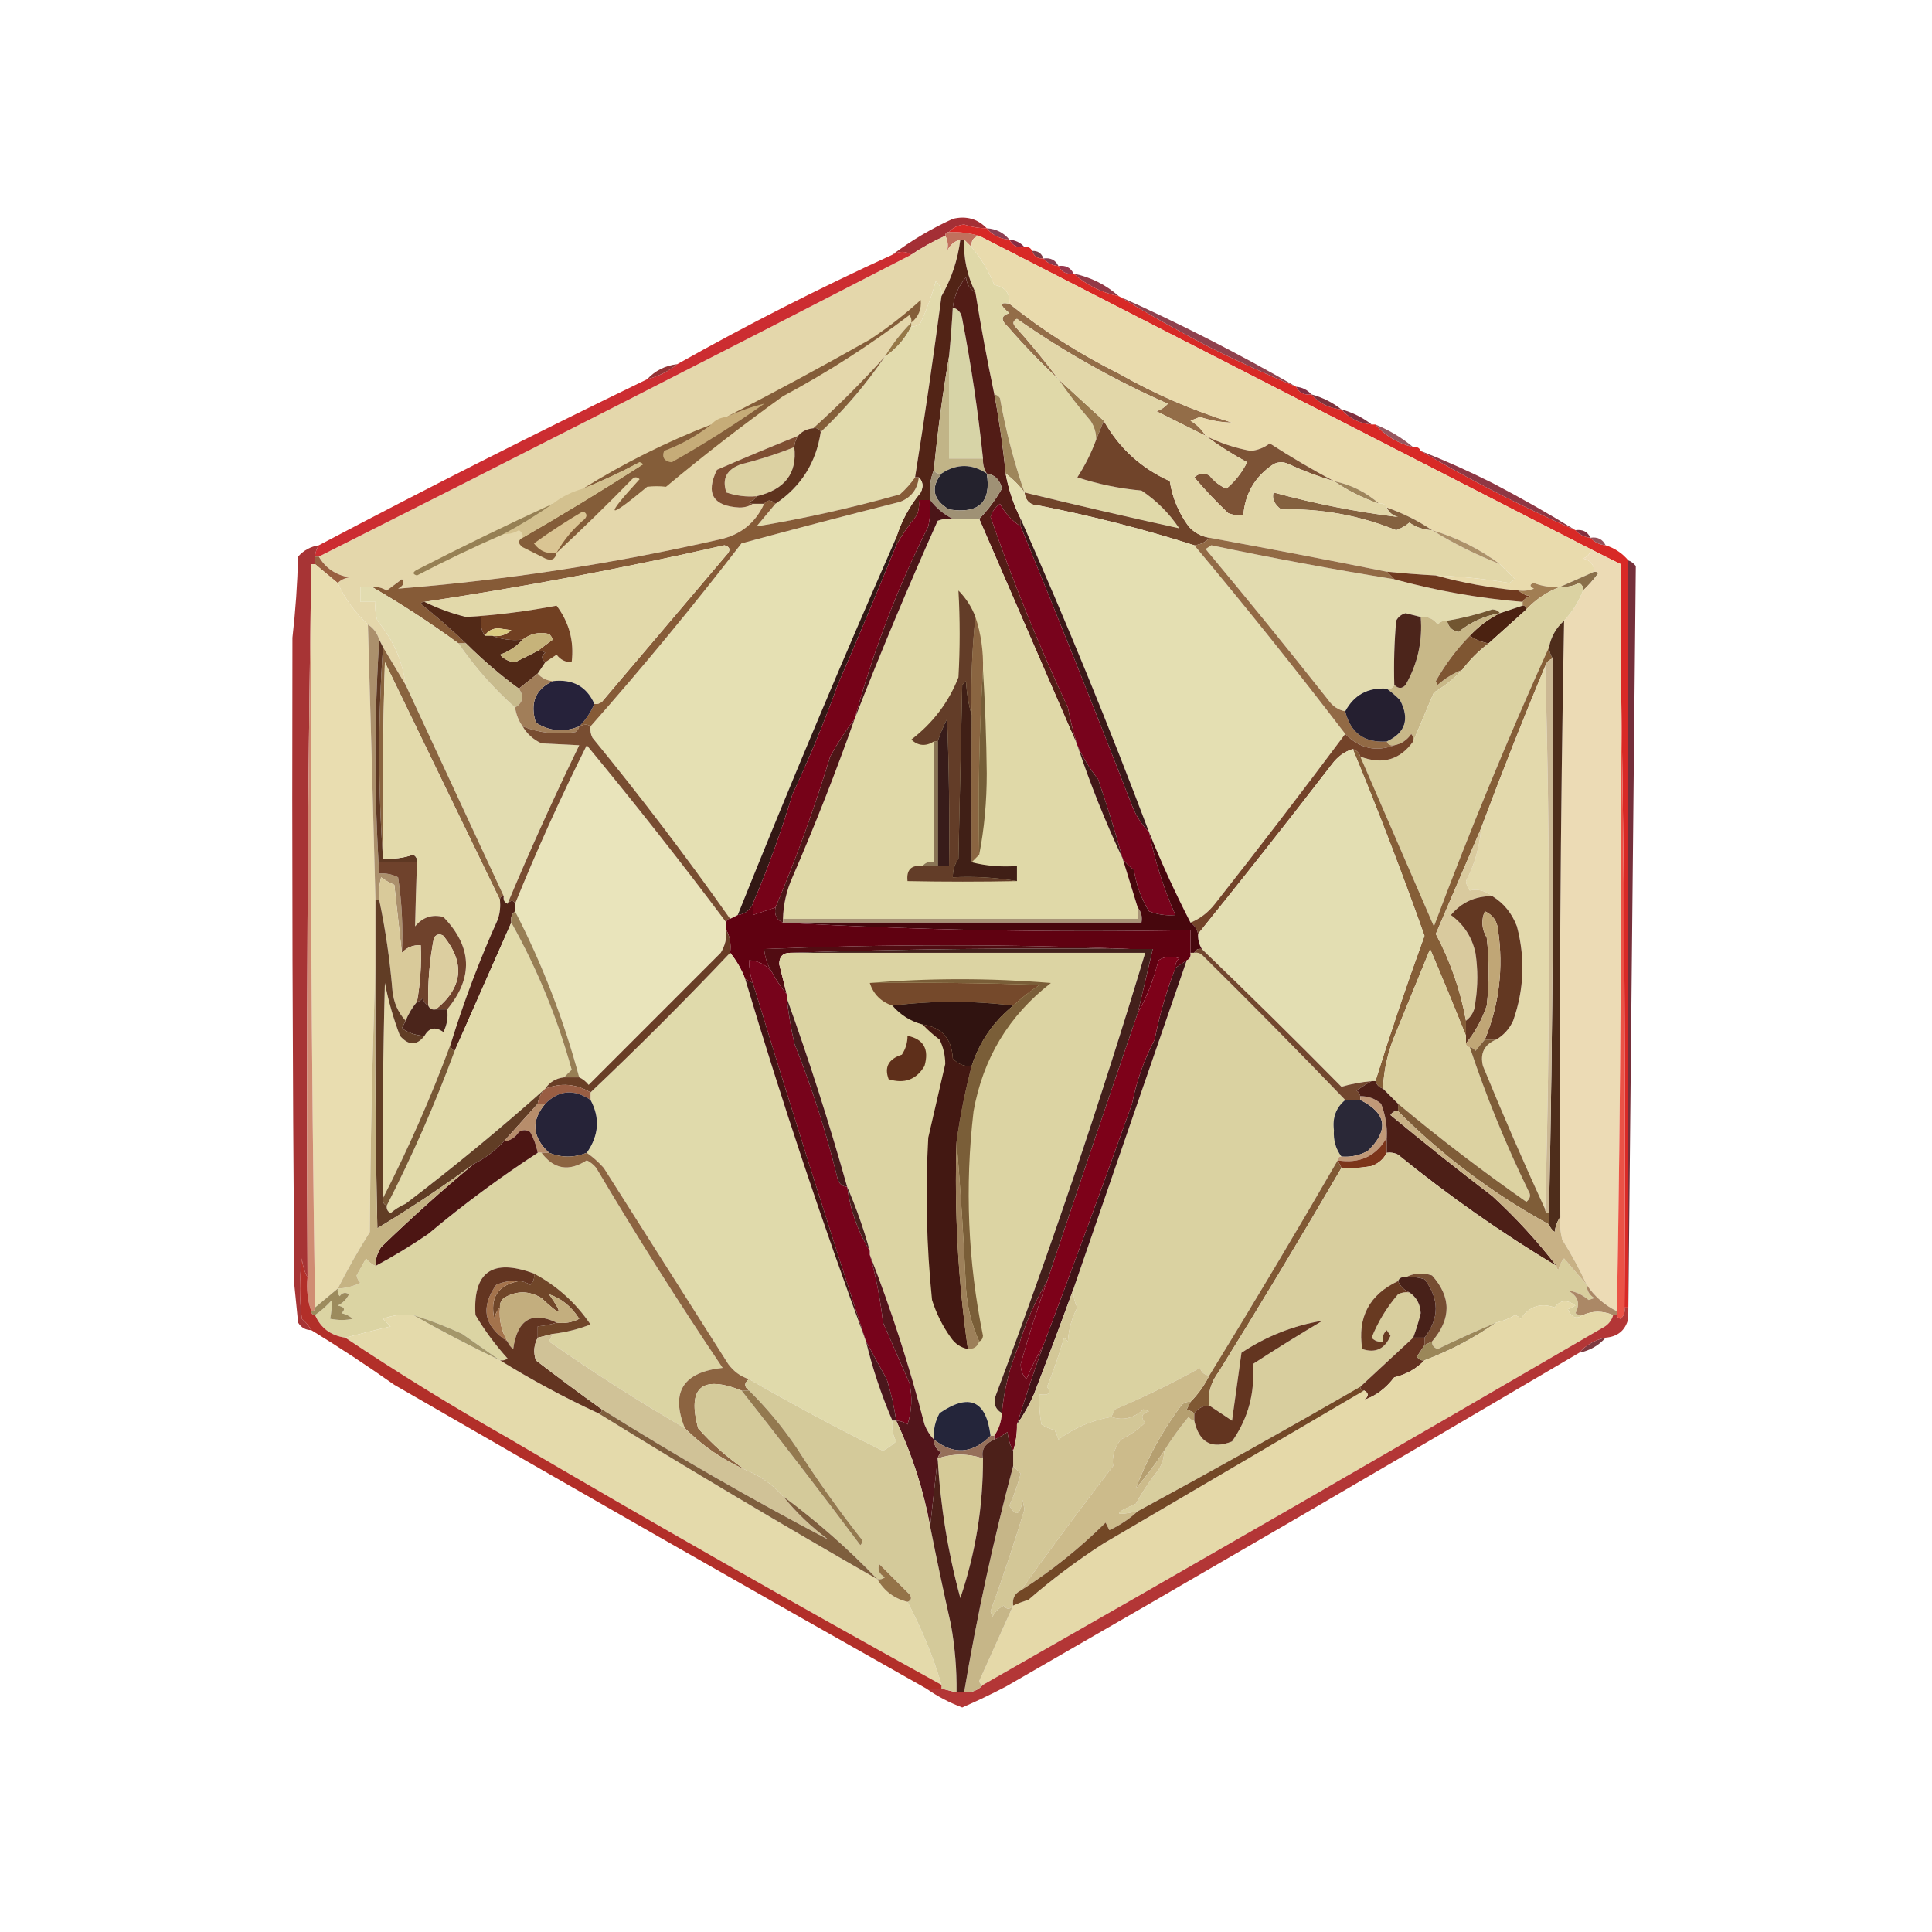 <?xml version="1.0" encoding="UTF-8"?>
<!DOCTYPE svg PUBLIC "-//W3C//DTD SVG 1.1//EN" "http://www.w3.org/Graphics/SVG/1.1/DTD/svg11.dtd">
<svg xmlns="http://www.w3.org/2000/svg" version="1.1" width="512px" height="512px" style="shape-rendering:geometricPrecision; text-rendering:geometricPrecision; image-rendering:optimizeQuality; fill-rule:evenodd; clip-rule:evenodd" xmlns:xlink="http://www.w3.org/1999/xlink">
<g><path style="opacity:1" fill="#a42f35" d="M 261.5,60.5 C 259.453,60.489 257.453,60.156 255.5,59.5C 253.829,59.668 252.496,60.335 251.5,61.5C 250.833,61.5 250.5,61.833 250.5,62.5C 247.366,63.901 244.366,65.567 241.5,67.5C 240.001,66.506 238.334,66.506 236.5,67.5C 241.402,63.799 246.735,60.632 252.5,58C 256.034,57.136 259.034,57.969 261.5,60.5 Z"/></g>
<g><path style="opacity:1" fill="#8c3e52" d="M 261.5,60.5 C 263.97,60.654 265.97,61.654 267.5,63.5C 265.03,63.346 263.03,62.346 261.5,60.5 Z"/></g>
<g><path style="opacity:1" fill="#c1705d" d="M 250.5,62.5 C 250.5,61.833 250.833,61.5 251.5,61.5C 254.162,61.406 256.828,61.739 259.5,62.5C 257.952,62.821 257.285,63.821 257.5,65.5C 256.833,64.833 256.167,64.167 255.5,63.5C 255.167,63.5 254.833,63.5 254.5,63.5C 252.926,63.937 251.759,64.937 251,66.5C 251.331,64.981 251.164,63.648 250.5,62.5 Z"/></g>
<g><path style="opacity:1" fill="#892b42" d="M 267.5,63.5 C 269.153,63.66 270.486,64.326 271.5,65.5C 269.62,65.771 268.287,65.104 267.5,63.5 Z"/></g>
<g><path style="opacity:1" fill="#7e3b46" d="M 273.5,66.5 C 275.027,66.427 276.027,67.094 276.5,68.5C 274.973,68.573 273.973,67.906 273.5,66.5 Z"/></g>
<g><path style="opacity:1" fill="#873c4f" d="M 276.5,68.5 C 278.38,68.229 279.713,68.896 280.5,70.5C 278.847,70.34 277.514,69.674 276.5,68.5 Z"/></g>
<g><path style="opacity:1" fill="#98374d" d="M 280.5,70.5 C 282.38,70.229 283.713,70.896 284.5,72.5C 282.62,72.771 281.287,72.104 280.5,70.5 Z"/></g>
<g><path style="opacity:1" fill="#923947" d="M 284.5,72.5 C 289.086,73.46 293.086,75.46 296.5,78.5C 291.914,77.54 287.914,75.54 284.5,72.5 Z"/></g>
<g><path style="opacity:1" fill="#e4d7ab" d="M 250.5,62.5 C 251.164,63.648 251.331,64.981 251,66.5C 251.759,64.937 252.926,63.937 254.5,63.5C 253.813,68.895 252.146,73.895 249.5,78.5C 249.688,76.897 249.188,75.563 248,74.5C 246.981,78.226 245.647,81.893 244,85.5C 243.329,86.252 242.496,86.586 241.5,86.5C 241.5,86.167 241.5,85.833 241.5,85.5C 238.791,88.209 236.458,91.209 234.5,94.5C 228.5,101.167 222.167,107.5 215.5,113.5C 213.847,113.66 212.514,114.326 211.5,115.5C 204.238,118.416 197.072,121.416 190,124.5C 186.945,130.789 188.945,134.123 196,134.5C 197.385,134.486 198.551,134.152 199.5,133.5C 200.5,133.5 201.5,133.5 202.5,133.5C 200.169,138.653 196.169,141.82 190.5,143C 162.451,149.397 134.118,153.731 105.5,156C 106.96,155.189 107.293,154.355 106.5,153.5C 105.167,154.5 103.833,155.5 102.5,156.5C 101.264,155.754 99.93,155.421 98.5,155.5C 97.5,155.5 96.5,155.5 95.5,155.5C 95.5,156.833 95.5,158.167 95.5,159.5C 96.833,159.5 98.167,159.5 99.5,159.5C 99.34,161.199 99.507,162.866 100,164.5C 104.149,169.413 106.649,175.079 107.5,181.5C 105.5,178.167 103.5,174.833 101.5,171.5C 101.167,170.833 100.833,170.167 100.5,169.5C 99.974,167.77 98.974,166.436 97.5,165.5C 94.102,162.373 91.435,158.707 89.5,154.5C 90.263,153.732 91.263,153.232 92.5,153C 88.88,152.328 86.214,150.494 84.5,147.5C 136.989,121.089 189.323,94.422 241.5,67.5C 244.366,65.567 247.366,63.901 250.5,62.5 Z"/></g>
<g><path style="opacity:1" fill="#d82926" d="M 261.5,60.5 C 263.03,62.346 265.03,63.346 267.5,63.5C 268.287,65.104 269.62,65.771 271.5,65.5C 272.492,65.328 273.158,65.662 273.5,66.5C 273.973,67.906 274.973,68.573 276.5,68.5C 277.514,69.674 278.847,70.34 280.5,70.5C 281.287,72.104 282.62,72.771 284.5,72.5C 287.914,75.54 291.914,77.54 296.5,78.5C 304.276,83.226 312.276,87.726 320.5,92C 328.089,95.777 335.755,99.277 343.5,102.5C 344.287,104.104 345.62,104.771 347.5,104.5C 349.579,106.873 352.246,108.206 355.5,108.5C 357.579,110.873 360.246,112.206 363.5,112.5C 363.833,112.5 364.167,112.5 364.5,112.5C 367.096,115.476 370.43,117.476 374.5,118.5C 375.492,118.328 376.158,118.662 376.5,119.5C 389.627,127.232 403.294,134.232 417.5,140.5C 418.514,141.674 419.847,142.34 421.5,142.5C 422.514,143.674 423.847,144.34 425.5,144.5C 427.966,145.298 429.966,146.631 431.5,148.5C 431.5,214.5 431.5,280.5 431.5,346.5C 431.167,346.5 430.833,346.5 430.5,346.5C 430.832,289.331 430.499,232.331 429.5,175.5C 429.5,166.833 429.5,158.167 429.5,149.5C 426.863,148.218 424.196,146.885 421.5,145.5C 367.5,117.833 313.5,90.167 259.5,62.5C 256.828,61.739 254.162,61.406 251.5,61.5C 252.496,60.335 253.829,59.668 255.5,59.5C 257.453,60.156 259.453,60.489 261.5,60.5 Z"/></g>
<g><path style="opacity:1" fill="#936d48" d="M 267.5,80.5 C 276.424,87.641 286.091,93.807 296.5,99C 306.034,104.434 316.034,108.767 326.5,112C 323.655,111.951 320.822,111.451 318,110.5C 317.167,110.833 316.333,111.167 315.5,111.5C 317.188,112.521 318.521,113.855 319.5,115.5C 315.189,113.344 310.855,111.178 306.5,109C 307.672,108.581 308.672,107.915 309.5,107C 295.357,100.766 282.024,93.266 269.5,84.5C 268.479,85.002 268.312,85.668 269,86.5C 273.089,91.044 276.922,95.711 280.5,100.5C 275.786,96.1 271.286,91.434 267,86.5C 265.148,84.77 265.314,83.604 267.5,83C 264.86,80.797 264.86,79.963 267.5,80.5 Z"/></g>
<g><path style="opacity:1" fill="#cc2d31" d="M 241.5,67.5 C 189.323,94.422 136.989,121.089 84.5,147.5C 84.167,147.5 83.833,147.5 83.5,147.5C 83.557,146.391 83.89,145.391 84.5,144.5C 112.841,129.539 141.841,114.872 171.5,100.5C 174.496,99.73 177.163,98.396 179.5,96.5C 197.962,86.101 216.962,76.435 236.5,67.5C 238.334,66.506 240.001,66.506 241.5,67.5 Z"/></g>
<g><path style="opacity:1" fill="#967847" d="M 241.5,85.5 C 241.5,85.833 241.5,86.167 241.5,86.5C 239.883,89.784 237.55,92.451 234.5,94.5C 236.458,91.209 238.791,88.209 241.5,85.5 Z"/></g>
<g><path style="opacity:1" fill="#e2dbad" d="M 249.5,78.5 C 247.383,94.535 245.05,110.535 242.5,126.5C 241.404,128.103 240.07,129.603 238.5,131C 225.805,134.568 213.138,137.401 200.5,139.5C 202.19,137.481 203.856,135.481 205.5,133.5C 212.276,128.955 216.276,122.622 217.5,114.5C 223.91,108.426 229.577,101.76 234.5,94.5C 237.55,92.451 239.883,89.784 241.5,86.5C 242.496,86.586 243.329,86.252 244,85.5C 245.647,81.893 246.981,78.226 248,74.5C 249.188,75.563 249.688,76.897 249.5,78.5 Z"/></g>
<g><path style="opacity:1" fill="#8f414d" d="M 296.5,78.5 C 312.674,85.753 328.341,93.753 343.5,102.5C 335.755,99.277 328.089,95.777 320.5,92C 312.276,87.726 304.276,83.226 296.5,78.5 Z"/></g>
<g><path style="opacity:1" fill="#e0d9a9" d="M 255.5,63.5 C 256.167,64.167 256.833,64.833 257.5,65.5C 259.977,68.438 261.977,71.771 263.5,75.5C 266.342,76.004 267.675,77.671 267.5,80.5C 264.86,79.963 264.86,80.797 267.5,83C 265.314,83.604 265.148,84.77 267,86.5C 271.286,91.434 275.786,96.1 280.5,100.5C 283.094,104.272 285.927,107.939 289,111.5C 290.009,113.025 290.509,114.692 290.5,116.5C 289.216,120.014 287.55,123.347 285.5,126.5C 291.012,128.308 296.679,129.475 302.5,130C 306.5,132.667 309.833,136 312.5,140C 298.866,137.009 285.199,133.843 271.5,130.5C 268.701,122.414 266.534,114.08 265,105.5C 264.617,104.944 264.117,104.611 263.5,104.5C 261.617,95.524 259.95,86.524 258.5,77.5C 256.307,73.105 255.307,68.439 255.5,63.5 Z"/></g>
<g><path style="opacity:1" fill="#933436" d="M 179.5,96.5 C 177.163,98.396 174.496,99.73 171.5,100.5C 173.612,98.23 176.279,96.896 179.5,96.5 Z"/></g>
<g><path style="opacity:1" fill="#d7d4a7" d="M 252.5,81.5 C 253.931,81.881 254.764,82.881 255,84.5C 257.375,96.777 259.208,109.11 260.5,121.5C 257.5,121.5 254.5,121.5 251.5,121.5C 251.5,112.5 251.5,103.5 251.5,94.5C 251.927,90.176 252.261,85.842 252.5,81.5 Z"/></g>
<g><path style="opacity:1" fill="#812d42" d="M 343.5,102.5 C 345.153,102.66 346.486,103.326 347.5,104.5C 345.62,104.771 344.287,104.104 343.5,102.5 Z"/></g>
<g><path style="opacity:1" fill="#98794e" d="M 280.5,100.5 C 284.526,104.195 288.526,107.862 292.5,111.5C 291.833,113.167 291.167,114.833 290.5,116.5C 290.509,114.692 290.009,113.025 289,111.5C 285.927,107.939 283.094,104.272 280.5,100.5 Z"/></g>
<g><path style="opacity:1" fill="#7c323c" d="M 347.5,104.5 C 350.485,105.326 353.151,106.659 355.5,108.5C 352.246,108.206 349.579,106.873 347.5,104.5 Z"/></g>
<g><path style="opacity:1" fill="#522416" d="M 254.5,63.5 C 254.833,63.5 255.167,63.5 255.5,63.5C 255.307,68.439 256.307,73.105 258.5,77.5C 257.034,76.653 256.2,75.32 256,73.5C 254.007,75.817 252.841,78.484 252.5,81.5C 252.261,85.842 251.927,90.176 251.5,94.5C 249.814,104.316 248.48,114.316 247.5,124.5C 246.527,126.948 246.194,129.615 246.5,132.5C 245.5,132.5 244.5,132.5 243.5,132.5C 243.657,133.873 243.49,135.207 243,136.5C 240.897,139.059 239.064,141.726 237.5,144.5C 237.5,143.833 237.5,143.167 237.5,142.5C 238.879,138.075 241.046,134.075 244,130.5C 244.765,128.934 244.598,127.601 243.5,126.5C 243.167,126.5 242.833,126.5 242.5,126.5C 245.05,110.535 247.383,94.535 249.5,78.5C 252.146,73.895 253.813,68.895 254.5,63.5 Z"/></g>
<g><path style="opacity:1" fill="#c1b487" d="M 251.5,94.5 C 251.5,103.5 251.5,112.5 251.5,121.5C 254.5,121.5 257.5,121.5 260.5,121.5C 260.433,122.959 260.766,124.292 261.5,125.5C 257.532,122.843 253.532,122.843 249.5,125.5C 248.508,125.672 247.842,125.338 247.5,124.5C 248.48,114.316 249.814,104.316 251.5,94.5 Z"/></g>
<g><path style="opacity:1" fill="#e9dbad" d="M 259.5,62.5 C 313.5,90.167 367.5,117.833 421.5,145.5C 421.423,146.75 420.756,147.583 419.5,148C 421.426,148.422 422.426,149.589 422.5,151.5C 419.428,152.85 416.428,154.183 413.5,155.5C 411.08,155.708 408.747,155.374 406.5,154.5C 405.304,154.846 405.304,155.346 406.5,156C 405.207,156.49 403.873,156.657 402.5,156.5C 394.93,155.796 387.597,154.462 380.5,152.5C 387.049,152.738 393.549,153.405 400,154.5C 400.5,154.167 401,153.833 401.5,153.5C 400.133,152.16 398.8,150.827 397.5,149.5C 392.038,145.436 386.038,142.436 379.5,140.5C 375.818,137.992 371.818,135.992 367.5,134.5C 367.158,133.662 366.492,133.328 365.5,133.5C 362.086,130.46 358.086,128.46 353.5,127.5C 347.732,124.445 342.065,121.112 336.5,117.5C 335.051,118.617 333.384,119.284 331.5,119.5C 327.309,118.737 323.309,117.404 319.5,115.5C 318.521,113.855 317.188,112.521 315.5,111.5C 316.333,111.167 317.167,110.833 318,110.5C 320.822,111.451 323.655,111.951 326.5,112C 316.034,108.767 306.034,104.434 296.5,99C 286.091,93.807 276.424,87.641 267.5,80.5C 267.675,77.671 266.342,76.004 263.5,75.5C 261.977,71.771 259.977,68.438 257.5,65.5C 257.285,63.821 257.952,62.821 259.5,62.5 Z"/></g>
<g><path style="opacity:1" fill="#7f3040" d="M 355.5,108.5 C 358.485,109.326 361.151,110.659 363.5,112.5C 360.246,112.206 357.579,110.873 355.5,108.5 Z"/></g>
<g><path style="opacity:1" fill="#845f39" d="M 234.5,94.5 C 229.577,101.76 223.91,108.426 217.5,114.5C 217.158,113.662 216.492,113.328 215.5,113.5C 222.167,107.5 228.5,101.167 234.5,94.5 Z"/></g>
<g><path style="opacity:1" fill="#96565f" d="M 364.5,112.5 C 368.201,114.012 371.534,116.012 374.5,118.5C 370.43,117.476 367.096,115.476 364.5,112.5 Z"/></g>
<g><path style="opacity:1" fill="#521c16" d="M 258.5,77.5 C 259.95,86.524 261.617,95.524 263.5,104.5C 264.825,111.451 265.825,118.451 266.5,125.5C 267.267,129.698 268.601,133.698 270.5,137.5C 270.5,138.167 270.5,138.833 270.5,139.5C 268.193,138.023 266.36,136.023 265,133.5C 263.764,134.399 262.93,135.566 262.5,137C 268.497,154.277 275.331,171.111 283,187.5C 283.661,190.946 284.495,194.279 285.5,197.5C 276.816,177.47 268.149,157.47 259.5,137.5C 261.773,135.201 263.773,132.535 265.5,129.5C 265.035,127.192 263.701,125.858 261.5,125.5C 260.766,124.292 260.433,122.959 260.5,121.5C 259.208,109.11 257.375,96.777 255,84.5C 254.764,82.881 253.931,81.881 252.5,81.5C 252.841,78.484 254.007,75.817 256,73.5C 256.2,75.32 257.034,76.653 258.5,77.5 Z"/></g>
<g><path style="opacity:1" fill="#c6ac78" d="M 188.5,112.5 C 189.514,111.326 190.847,110.66 192.5,110.5C 195.815,108.996 199.148,107.829 202.5,107C 194.59,112.577 186.423,117.744 178,122.5C 176.054,122.237 175.388,121.237 176,119.5C 180.559,117.806 184.725,115.472 188.5,112.5 Z"/></g>
<g><path style="opacity:1" fill="#dcd1a2" d="M 210.5,118.5 C 211.3,125.433 207.966,129.767 200.5,131.5C 197.751,131.726 195.084,131.393 192.5,130.5C 191.257,126.853 192.59,124.353 196.5,123C 201.308,121.801 205.975,120.301 210.5,118.5 Z"/></g>
<g><path style="opacity:1" fill="#9e865a" d="M 263.5,104.5 C 264.117,104.611 264.617,104.944 265,105.5C 266.534,114.08 268.701,122.414 271.5,130.5C 270.046,128.563 268.379,126.897 266.5,125.5C 265.825,118.451 264.825,111.451 263.5,104.5 Z"/></g>
<g><path style="opacity:1" fill="#845d39" d="M 241.5,85.5 C 241.631,84.761 241.464,84.094 241,83.5C 230.428,91.54 219.261,98.706 207.5,105C 196.881,112.618 186.548,120.618 176.5,129C 174.874,128.805 173.207,128.805 171.5,129C 160.727,137.948 160.061,137.281 169.5,127C 168.833,126.333 168.167,126.333 167.5,127C 161.018,133.648 154.352,140.148 147.5,146.5C 147.157,148.225 146.157,148.725 144.5,148C 142.5,147 140.5,146 138.5,145C 137.226,144.023 137.226,143.189 138.5,142.5C 149.305,136.262 159.972,129.762 170.5,123C 170.167,122.833 169.833,122.667 169.5,122.5C 164.599,125.118 159.599,127.452 154.5,129.5C 165.237,122.798 176.57,117.132 188.5,112.5C 184.725,115.472 180.559,117.806 176,119.5C 175.388,121.237 176.054,122.237 178,122.5C 186.423,117.744 194.59,112.577 202.5,107C 199.148,107.829 195.815,108.996 192.5,110.5C 205.233,103.964 217.899,97.131 230.5,90C 235.271,86.862 239.771,83.362 244,79.5C 244.238,81.956 243.404,83.956 241.5,85.5 Z"/></g>
<g><path style="opacity:1" fill="#d3c18f" d="M 138.5,142.5 C 138.631,141.624 138.298,140.957 137.5,140.5C 136.264,141.246 134.93,141.579 133.5,141.5C 138.001,139.084 142.334,136.417 146.5,133.5C 148.849,131.659 151.515,130.326 154.5,129.5C 159.599,127.452 164.599,125.118 169.5,122.5C 169.833,122.667 170.167,122.833 170.5,123C 159.972,129.762 149.305,136.262 138.5,142.5 Z"/></g>
<g><path style="opacity:1" fill="#7d5336" d="M 319.5,115.5 C 323.309,117.404 327.309,118.737 331.5,119.5C 333.384,119.284 335.051,118.617 336.5,117.5C 342.065,121.112 347.732,124.445 353.5,127.5C 349.422,126.298 345.422,124.798 341.5,123C 340.167,122.333 338.833,122.333 337.5,123C 332.629,126.248 329.963,130.748 329.5,136.5C 328.127,136.657 326.793,136.49 325.5,136C 322.345,133.011 319.345,129.844 316.5,126.5C 317.723,125.386 319.056,125.219 320.5,126C 321.725,127.563 323.225,128.73 325,129.5C 327.307,127.561 329.14,125.228 330.5,122.5C 326.609,120.395 322.942,118.062 319.5,115.5 Z"/></g>
<g><path style="opacity:1" fill="#70442a" d="M 292.5,111.5 C 296.585,118.752 302.419,124.085 310,127.5C 310.697,131.928 312.363,135.928 315,139.5C 316.488,141.16 318.321,142.16 320.5,142.5C 319.486,143.674 318.153,144.34 316.5,144.5C 303.22,140.262 289.553,136.762 275.5,134C 273.09,133.943 271.756,132.776 271.5,130.5C 285.199,133.843 298.866,137.009 312.5,140C 309.833,136 306.5,132.667 302.5,130C 296.679,129.475 291.012,128.308 285.5,126.5C 287.55,123.347 289.216,120.014 290.5,116.5C 291.167,114.833 291.833,113.167 292.5,111.5 Z"/></g>
<g><path style="opacity:1" fill="#5e331e" d="M 215.5,113.5 C 216.492,113.328 217.158,113.662 217.5,114.5C 216.276,122.622 212.276,128.955 205.5,133.5C 204.348,132.375 203.348,132.375 202.5,133.5C 201.5,133.5 200.5,133.5 199.5,133.5C 199.062,133.565 198.728,133.399 198.5,133C 199.416,132.722 200.082,132.222 200.5,131.5C 207.966,129.767 211.3,125.433 210.5,118.5C 210.557,117.391 210.89,116.391 211.5,115.5C 212.514,114.326 213.847,113.66 215.5,113.5 Z"/></g>
<g><path style="opacity:1" fill="#9e855c" d="M 353.5,127.5 C 358.086,128.46 362.086,130.46 365.5,133.5C 361.182,132.008 357.182,130.008 353.5,127.5 Z"/></g>
<g><path style="opacity:1" fill="#24222d" d="M 261.5,125.5 C 262.75,133.08 259.417,136.247 251.5,135C 247.229,132.433 246.562,129.266 249.5,125.5C 253.532,122.843 257.532,122.843 261.5,125.5 Z"/></g>
<g><path style="opacity:1" fill="#7e4e32" d="M 211.5,115.5 C 210.89,116.391 210.557,117.391 210.5,118.5C 205.975,120.301 201.308,121.801 196.5,123C 192.59,124.353 191.257,126.853 192.5,130.5C 195.084,131.393 197.751,131.726 200.5,131.5C 200.082,132.222 199.416,132.722 198.5,133C 198.728,133.399 199.062,133.565 199.5,133.5C 198.551,134.152 197.385,134.486 196,134.5C 188.945,134.123 186.945,130.789 190,124.5C 197.072,121.416 204.238,118.416 211.5,115.5 Z"/></g>
<g><path style="opacity:1" fill="#9f9175" d="M 247.5,124.5 C 247.842,125.338 248.508,125.672 249.5,125.5C 246.562,129.266 247.229,132.433 251.5,135C 259.417,136.247 262.75,133.08 261.5,125.5C 263.701,125.858 265.035,127.192 265.5,129.5C 263.773,132.535 261.773,135.201 259.5,137.5C 257.167,137.5 254.833,137.5 252.5,137.5C 250.091,136.299 248.091,134.633 246.5,132.5C 246.194,129.615 246.527,126.948 247.5,124.5 Z"/></g>
<g><path style="opacity:1" fill="#84613f" d="M 367.5,134.5 C 371.818,135.992 375.818,137.992 379.5,140.5C 377.323,140.414 375.323,139.747 373.5,138.5C 372.452,139.383 371.285,140.05 370,140.5C 360.122,136.527 349.956,134.693 339.5,135C 337.699,133.613 337.032,132.113 337.5,130.5C 348.396,133.477 359.396,135.643 370.5,137C 369.058,136.623 368.058,135.79 367.5,134.5 Z"/></g>
<g><path style="opacity:1" fill="#8e3744" d="M 376.5,119.5 C 382.922,122.034 389.256,124.867 395.5,128C 403.058,131.941 410.392,136.108 417.5,140.5C 403.294,134.232 389.627,127.232 376.5,119.5 Z"/></g>
<g><path style="opacity:1" fill="#e5e0b3" d="M 243.5,126.5 C 244.598,127.601 244.765,128.934 244,130.5C 241.046,134.075 238.879,138.075 237.5,142.5C 222.988,175.535 208.988,208.869 195.5,242.5C 194.833,242.833 194.167,243.167 193.5,243.5C 181.933,227.092 169.766,211.092 157,195.5C 156.517,194.552 156.351,193.552 156.5,192.5C 170.347,176.814 183.68,160.647 196.5,144C 210.461,140.207 224.461,136.541 238.5,133C 241.495,131.836 243.161,129.669 243.5,126.5 Z"/></g>
<g><path style="opacity:1" fill="#e2d7a9" d="M 319.5,115.5 C 322.942,118.062 326.609,120.395 330.5,122.5C 329.14,125.228 327.307,127.561 325,129.5C 323.225,128.73 321.725,127.563 320.5,126C 319.056,125.219 317.723,125.386 316.5,126.5C 319.345,129.844 322.345,133.011 325.5,136C 326.793,136.49 328.127,136.657 329.5,136.5C 329.963,130.748 332.629,126.248 337.5,123C 338.833,122.333 340.167,122.333 341.5,123C 345.422,124.798 349.422,126.298 353.5,127.5C 357.182,130.008 361.182,132.008 365.5,133.5C 366.492,133.328 367.158,133.662 367.5,134.5C 368.058,135.79 369.058,136.623 370.5,137C 359.396,135.643 348.396,133.477 337.5,130.5C 337.032,132.113 337.699,133.613 339.5,135C 349.956,134.693 360.122,136.527 370,140.5C 371.285,140.05 372.452,139.383 373.5,138.5C 375.323,139.747 377.323,140.414 379.5,140.5C 385.182,144.008 391.182,147.008 397.5,149.5C 398.8,150.827 400.133,152.16 401.5,153.5C 401,153.833 400.5,154.167 400,154.5C 393.549,153.405 387.049,152.738 380.5,152.5C 376.158,152.261 371.824,151.927 367.5,151.5C 351.942,148.389 336.276,145.389 320.5,142.5C 318.321,142.16 316.488,141.16 315,139.5C 312.363,135.928 310.697,131.928 310,127.5C 302.419,124.085 296.585,118.752 292.5,111.5C 288.526,107.862 284.526,104.195 280.5,100.5C 276.922,95.711 273.089,91.044 269,86.5C 268.312,85.668 268.479,85.002 269.5,84.5C 282.024,93.266 295.357,100.766 309.5,107C 308.672,107.915 307.672,108.581 306.5,109C 310.855,111.178 315.189,113.344 319.5,115.5 Z"/></g>
<g><path style="opacity:1" fill="#842f3f" d="M 417.5,140.5 C 419.38,140.229 420.713,140.896 421.5,142.5C 419.847,142.34 418.514,141.674 417.5,140.5 Z"/></g>
<g><path style="opacity:1" fill="#965059" d="M 421.5,142.5 C 423.38,142.229 424.713,142.896 425.5,144.5C 423.847,144.34 422.514,143.674 421.5,142.5 Z"/></g>
<g><path style="opacity:1" fill="#dac593" d="M 147.5,146.5 C 144.978,146.872 142.978,146.039 141.5,144C 145.698,140.97 150.032,138.137 154.5,135.5C 155.521,136.002 155.688,136.668 155,137.5C 151.888,140.101 149.388,143.101 147.5,146.5 Z"/></g>
<g><path style="opacity:1" fill="#865b37" d="M 242.5,126.5 C 242.833,126.5 243.167,126.5 243.5,126.5C 243.161,129.669 241.495,131.836 238.5,133C 224.461,136.541 210.461,140.207 196.5,144C 183.68,160.647 170.347,176.814 156.5,192.5C 155.798,191.884 154.798,191.884 153.5,192.5C 155.252,190.754 156.585,188.754 157.5,186.5C 158.239,186.631 158.906,186.464 159.5,186C 170.667,172.833 181.833,159.667 193,146.5C 193.591,145.517 193.257,144.85 192,144.5C 165.554,150.501 139.054,155.501 112.5,159.5C 112.062,159.435 111.728,159.601 111.5,160C 115.693,163.365 119.693,166.865 123.5,170.5C 122.833,170.5 122.167,170.5 121.5,170.5C 114.08,165.073 106.414,160.073 98.5,155.5C 99.93,155.421 101.264,155.754 102.5,156.5C 103.833,155.5 105.167,154.5 106.5,153.5C 107.293,154.355 106.96,155.189 105.5,156C 134.118,153.731 162.451,149.397 190.5,143C 196.169,141.82 200.169,138.653 202.5,133.5C 203.348,132.375 204.348,132.375 205.5,133.5C 203.856,135.481 202.19,137.481 200.5,139.5C 213.138,137.401 225.805,134.568 238.5,131C 240.07,129.603 241.404,128.103 242.5,126.5 Z"/></g>
<g><path style="opacity:1" fill="#e4dfb2" d="M 266.5,125.5 C 268.379,126.897 270.046,128.563 271.5,130.5C 271.756,132.776 273.09,133.943 275.5,134C 289.553,136.762 303.22,140.262 316.5,144.5C 330.213,160.878 343.547,177.545 356.5,194.5C 345.216,209.624 333.716,224.624 322,239.5C 320.223,241.79 318.056,243.457 315.5,244.5C 311.43,236.596 307.763,228.596 304.5,220.5C 293.928,192.435 282.595,164.769 270.5,137.5C 268.601,133.698 267.267,129.698 266.5,125.5 Z"/></g>
<g><path style="opacity:1" fill="#ac9169" d="M 379.5,140.5 C 386.038,142.436 392.038,145.436 397.5,149.5C 391.182,147.008 385.182,144.008 379.5,140.5 Z"/></g>
<g><path style="opacity:1" fill="#968054" d="M 146.5,133.5 C 142.334,136.417 138.001,139.084 133.5,141.5C 125.734,144.883 118.067,148.549 110.5,152.5C 109.304,152.154 109.304,151.654 110.5,151C 122.399,144.883 134.399,139.05 146.5,133.5 Z"/></g>
<g><path style="opacity:1" fill="#995f40" d="M 83.5,147.5 C 83.833,147.5 84.167,147.5 84.5,147.5C 86.214,150.494 88.88,152.328 92.5,153C 91.263,153.232 90.263,153.732 89.5,154.5C 87.475,152.804 85.475,151.137 83.5,149.5C 83.5,148.833 83.5,148.167 83.5,147.5 Z"/></g>
<g><path style="opacity:1" fill="#e2dbaf" d="M 369.5,153.5 C 380.647,156.549 391.98,158.549 403.5,159.5C 403.5,159.833 403.5,160.167 403.5,160.5C 401.5,161.167 399.5,161.833 397.5,162.5C 397.083,161.876 396.416,161.543 395.5,161.5C 391.565,162.817 387.565,163.817 383.5,164.5C 382.504,164.414 381.671,164.748 381,165.5C 379.89,163.963 378.39,163.297 376.5,163.5C 375.183,163.179 373.849,162.846 372.5,162.5C 371.353,162.818 370.519,163.484 370,164.5C 369.501,170.157 369.334,175.824 369.5,181.5C 369.158,182.338 368.492,182.672 367.5,182.5C 362.525,182.153 358.858,184.153 356.5,188.5C 354.629,188.141 353.129,187.141 352,185.5C 341.356,172.022 330.523,158.688 319.5,145.5C 320,145.167 320.5,144.833 321,144.5C 337.108,147.879 353.275,150.879 369.5,153.5 Z"/></g>
<g><path style="opacity:1" fill="#e2d9aa" d="M 157.5,186.5 C 155.437,181.899 151.77,179.899 146.5,180.5C 144.847,180.34 143.514,179.674 142.5,178.5C 143.167,177.5 143.833,176.5 144.5,175.5C 145.482,174.859 146.482,174.193 147.5,173.5C 148.524,174.853 149.857,175.52 151.5,175.5C 152.183,169.955 150.849,164.955 147.5,160.5C 139.457,162.027 131.457,163.027 123.5,163.5C 119.675,162.559 116.009,161.226 112.5,159.5C 139.054,155.501 165.554,150.501 192,144.5C 193.257,144.85 193.591,145.517 193,146.5C 181.833,159.667 170.667,172.833 159.5,186C 158.906,186.464 158.239,186.631 157.5,186.5 Z"/></g>
<g><path style="opacity:1" fill="#703a1f" d="M 367.5,151.5 C 371.824,151.927 376.158,152.261 380.5,152.5C 387.597,154.462 394.93,155.796 402.5,156.5C 403.263,157.268 404.263,157.768 405.5,158C 404.584,158.278 403.918,158.778 403.5,159.5C 391.98,158.549 380.647,156.549 369.5,153.5C 368.833,152.833 368.167,152.167 367.5,151.5 Z"/></g>
<g><path style="opacity:1" fill="#e9ddb0" d="M 82.5,149.5 C 82.833,149.5 83.167,149.5 83.5,149.5C 85.475,151.137 87.475,152.804 89.5,154.5C 91.435,158.707 94.102,162.373 97.5,165.5C 98.208,189.807 98.874,214.14 99.5,238.5C 99.5,244.5 99.5,250.5 99.5,256.5C 98.668,279.663 98.168,302.996 98,326.5C 94.911,331.406 92.077,336.406 89.5,341.5C 87.5,343.167 85.5,344.833 83.5,346.5C 82.501,281.002 82.168,215.335 82.5,149.5 Z"/></g>
<g><path style="opacity:1" fill="#8a6f4a" d="M 422.5,151.5 C 422.938,151.435 423.272,151.601 423.5,152C 422.267,153.667 420.933,155.167 419.5,156.5C 419.631,155.624 419.298,154.957 418.5,154.5C 416.929,155.309 415.262,155.643 413.5,155.5C 416.428,154.183 419.428,152.85 422.5,151.5 Z"/></g>
<g><path style="opacity:1" fill="#a17e53" d="M 413.5,155.5 C 410.075,156.767 407.075,158.767 404.5,161.5C 404.5,160.833 404.167,160.5 403.5,160.5C 403.5,160.167 403.5,159.833 403.5,159.5C 403.918,158.778 404.584,158.278 405.5,158C 404.263,157.768 403.263,157.268 402.5,156.5C 403.873,156.657 405.207,156.49 406.5,156C 405.304,155.346 405.304,154.846 406.5,154.5C 408.747,155.374 411.08,155.708 413.5,155.5 Z"/></g>
<g><path style="opacity:1" fill="#e0d9a8" d="M 252.5,137.5 C 254.833,137.5 257.167,137.5 259.5,137.5C 268.149,157.47 276.816,177.47 285.5,197.5C 288.93,207.803 292.93,217.803 297.5,227.5C 298.833,231.833 300.167,236.167 301.5,240.5C 301.5,241.5 301.5,242.5 301.5,243.5C 270.167,243.5 238.833,243.5 207.5,243.5C 207.605,239.681 208.438,236.014 210,232.5C 216,218.662 221.5,204.662 226.5,190.5C 233.376,172.902 240.709,155.402 248.5,138C 249.793,137.51 251.127,137.343 252.5,137.5 Z"/></g>
<g><path style="opacity:1" fill="#4b1518" d="M 246.5,132.5 C 248.091,134.633 250.091,136.299 252.5,137.5C 251.127,137.343 249.793,137.51 248.5,138C 240.709,155.402 233.376,172.902 226.5,190.5C 231.342,172.744 237.842,155.744 246,139.5C 246.497,137.19 246.663,134.857 246.5,132.5 Z"/></g>
<g><path style="opacity:1" fill="#725631" d="M 397.5,162.5 C 393.38,163.205 389.713,164.872 386.5,167.5C 384.787,167.121 383.787,166.121 383.5,164.5C 387.565,163.817 391.565,162.817 395.5,161.5C 396.416,161.543 397.083,161.876 397.5,162.5 Z"/></g>
<g><path style="opacity:1" fill="#ecdbb5" d="M 421.5,145.5 C 424.196,146.885 426.863,148.218 429.5,149.5C 429.5,158.167 429.5,166.833 429.5,175.5C 429.832,233.002 429.499,290.336 428.5,347.5C 425.21,345.876 422.543,343.543 420.5,340.5C 418.612,336.394 416.446,332.394 414,328.5C 413.505,326.527 413.338,324.527 413.5,322.5C 413.175,269.791 413.509,217.125 414.5,164.5C 416.664,162.178 418.331,159.511 419.5,156.5C 420.933,155.167 422.267,153.667 423.5,152C 423.272,151.601 422.938,151.435 422.5,151.5C 422.426,149.589 421.426,148.422 419.5,148C 420.756,147.583 421.423,146.75 421.5,145.5 Z"/></g>
<g><path style="opacity:1" fill="#714022" d="M 144.5,175.5 C 143.402,174.603 143.402,173.77 144.5,173C 143.906,172.536 143.239,172.369 142.5,172.5C 143.765,171.521 145.099,170.521 146.5,169.5C 146.291,168.914 145.957,168.414 145.5,168C 142.935,167.391 140.601,167.891 138.5,169.5C 135.615,169.806 132.948,169.473 130.5,168.5C 132.429,168.769 134.095,168.269 135.5,167C 134.333,166.833 133.167,166.667 132,166.5C 130.319,166.608 129.152,167.275 128.5,168.5C 127.549,167.081 127.216,165.415 127.5,163.5C 126.167,163.5 124.833,163.5 123.5,163.5C 131.457,163.027 139.457,162.027 147.5,160.5C 150.849,164.955 152.183,169.955 151.5,175.5C 149.857,175.52 148.524,174.853 147.5,173.5C 146.482,174.193 145.482,174.859 144.5,175.5 Z"/></g>
<g><path style="opacity:1" fill="#4b2211" d="M 403.5,160.5 C 404.167,160.5 404.5,160.833 404.5,161.5C 401.167,164.5 397.833,167.5 394.5,170.5C 392.678,170.169 391.011,169.502 389.5,168.5C 391.809,166.013 394.476,164.013 397.5,162.5C 399.5,161.833 401.5,161.167 403.5,160.5 Z"/></g>
<g><path style="opacity:1" fill="#dccc82" d="M 130.5,168.5 C 129.833,168.5 129.167,168.5 128.5,168.5C 129.152,167.275 130.319,166.608 132,166.5C 133.167,166.667 134.333,166.833 135.5,167C 134.095,168.269 132.429,168.769 130.5,168.5 Z"/></g>
<g><path style="opacity:1" fill="#c8b888" d="M 397.5,162.5 C 394.476,164.013 391.809,166.013 389.5,168.5C 386.055,172.006 383.055,176.006 380.5,180.5C 380.667,180.833 380.833,181.167 381,181.5C 382.972,179.768 385.139,178.435 387.5,177.5C 385.344,179.841 382.844,181.841 380,183.5C 378.109,187.933 376.276,192.266 374.5,196.5C 374.631,195.761 374.464,195.094 374,194.5C 372.871,196.141 371.371,197.141 369.5,197.5C 368.508,197.672 367.842,197.338 367.5,196.5C 372.473,194.188 373.64,190.521 371,185.5C 369.855,184.364 368.688,183.364 367.5,182.5C 368.492,182.672 369.158,182.338 369.5,181.5C 370.575,182.562 371.575,182.562 372.5,181.5C 375.696,175.913 377.029,169.913 376.5,163.5C 378.39,163.297 379.89,163.963 381,165.5C 381.671,164.748 382.504,164.414 383.5,164.5C 383.787,166.121 384.787,167.121 386.5,167.5C 389.713,164.872 393.38,163.205 397.5,162.5 Z"/></g>
<g><path style="opacity:1" fill="#522917" d="M 112.5,159.5 C 116.009,161.226 119.675,162.559 123.5,163.5C 124.833,163.5 126.167,163.5 127.5,163.5C 127.216,165.415 127.549,167.081 128.5,168.5C 129.167,168.5 129.833,168.5 130.5,168.5C 132.948,169.473 135.615,169.806 138.5,169.5C 136.901,171.309 134.901,172.642 132.5,173.5C 133.559,174.696 134.893,175.363 136.5,175.5C 138.494,174.511 140.494,173.511 142.5,172.5C 143.239,172.369 143.906,172.536 144.5,173C 143.402,173.77 143.402,174.603 144.5,175.5C 143.833,176.5 143.167,177.5 142.5,178.5C 140.833,179.833 139.167,181.167 137.5,182.5C 132.514,178.845 127.847,174.845 123.5,170.5C 119.693,166.865 115.693,163.365 111.5,160C 111.728,159.601 112.062,159.435 112.5,159.5 Z"/></g>
<g><path style="opacity:1" fill="#e2dcb0" d="M 98.5,155.5 C 106.414,160.073 114.08,165.073 121.5,170.5C 125.804,176.771 130.804,182.437 136.5,187.5C 136.796,189.403 137.463,191.07 138.5,192.5C 139.673,194.504 141.34,196.004 143.5,197C 146.95,197.175 150.283,197.342 153.5,197.5C 146.773,211.356 140.44,225.356 134.5,239.5C 133.662,239.158 133.328,238.492 133.5,237.5C 124.836,218.838 116.169,200.171 107.5,181.5C 106.649,175.079 104.149,169.413 100,164.5C 99.507,162.866 99.34,161.199 99.5,159.5C 98.167,159.5 96.833,159.5 95.5,159.5C 95.5,158.167 95.5,156.833 95.5,155.5C 96.5,155.5 97.5,155.5 98.5,155.5 Z"/></g>
<g><path style="opacity:1" fill="#4c251b" d="M 376.5,163.5 C 377.029,169.913 375.696,175.913 372.5,181.5C 371.575,182.562 370.575,182.562 369.5,181.5C 369.334,175.824 369.501,170.157 370,164.5C 370.519,163.484 371.353,162.818 372.5,162.5C 373.849,162.846 375.183,163.179 376.5,163.5 Z"/></g>
<g><path style="opacity:1" fill="#c6b37a" d="M 142.5,172.5 C 140.494,173.511 138.494,174.511 136.5,175.5C 134.893,175.363 133.559,174.696 132.5,173.5C 134.901,172.642 136.901,171.309 138.5,169.5C 140.601,167.891 142.935,167.391 145.5,168C 145.957,168.414 146.291,168.914 146.5,169.5C 145.099,170.521 143.765,171.521 142.5,172.5 Z"/></g>
<g><path style="opacity:1" fill="#7f5632" d="M 389.5,168.5 C 391.011,169.502 392.678,170.169 394.5,170.5C 391.861,172.473 389.527,174.806 387.5,177.5C 385.139,178.435 382.972,179.768 381,181.5C 380.833,181.167 380.667,180.833 380.5,180.5C 383.055,176.006 386.055,172.006 389.5,168.5 Z"/></g>
<g><path style="opacity:1" fill="#926a45" d="M 320.5,142.5 C 336.276,145.389 351.942,148.389 367.5,151.5C 368.167,152.167 368.833,152.833 369.5,153.5C 353.275,150.879 337.108,147.879 321,144.5C 320.5,144.833 320,145.167 319.5,145.5C 330.523,158.688 341.356,172.022 352,185.5C 353.129,187.141 354.629,188.141 356.5,188.5C 357.908,194.238 361.574,196.904 367.5,196.5C 367.842,197.338 368.508,197.672 369.5,197.5C 364.607,199.339 360.274,198.339 356.5,194.5C 343.547,177.545 330.213,160.878 316.5,144.5C 318.153,144.34 319.486,143.674 320.5,142.5 Z"/></g>
<g><path style="opacity:1" fill="#c8bb8d" d="M 121.5,170.5 C 122.167,170.5 122.833,170.5 123.5,170.5C 127.847,174.845 132.514,178.845 137.5,182.5C 138.933,184.518 138.599,186.185 136.5,187.5C 130.804,182.437 125.804,176.771 121.5,170.5 Z"/></g>
<g><path style="opacity:1" fill="#8a6541" d="M 258.5,163.5 C 259.972,167.919 260.638,172.586 260.5,177.5C 259.504,193.658 259.17,209.991 259.5,226.5C 258.833,227.167 258.167,227.833 257.5,228.5C 257.432,215.723 257.432,202.723 257.5,189.5C 257.255,180.792 257.589,172.126 258.5,163.5 Z"/></g>
<g><path style="opacity:1" fill="#3a1818" d="M 270.5,137.5 C 282.595,164.769 293.928,192.435 304.5,220.5C 302.549,218.52 301.049,216.187 300,213.5C 290.347,188.581 280.514,163.914 270.5,139.5C 270.5,138.833 270.5,138.167 270.5,137.5 Z"/></g>
<g><path style="opacity:1" fill="#26223a" d="M 146.5,180.5 C 151.77,179.899 155.437,181.899 157.5,186.5C 156.585,188.754 155.252,190.754 153.5,192.5C 149.457,194.154 145.623,193.821 142,191.5C 140.389,186.301 141.889,182.634 146.5,180.5 Z"/></g>
<g><path style="opacity:1" fill="#a73435" d="M 84.5,144.5 C 83.89,145.391 83.557,146.391 83.5,147.5C 83.5,148.167 83.5,148.833 83.5,149.5C 83.167,149.5 82.833,149.5 82.5,149.5C 81.501,212.331 81.168,275.331 81.5,338.5C 80.698,337.048 80.198,335.382 80,333.5C 79.333,338.833 79.333,344.167 80,349.5C 81.045,350.373 81.878,351.373 82.5,352.5C 80.983,352.489 79.816,351.823 79,350.5C 78.667,347.167 78.333,343.833 78,340.5C 77.528,282.969 77.361,225.803 77.5,169C 78.315,161.913 78.815,154.747 79,147.5C 80.488,145.84 82.321,144.84 84.5,144.5 Z"/></g>
<g><path style="opacity:1" fill="#633d28" d="M 258.5,163.5 C 257.589,172.126 257.255,180.792 257.5,189.5C 256.681,186.695 256.181,183.695 256,180.5C 255.667,180.833 255.333,181.167 255,181.5C 254.667,196.833 254.333,212.167 254,227.5C 252.991,229.025 252.491,230.692 252.5,232.5C 258.259,232.214 263.925,232.548 269.5,233.5C 260.029,233.691 250.362,233.691 240.5,233.5C 240.167,230.5 241.5,229.167 244.5,229.5C 245.833,229.5 247.167,229.5 248.5,229.5C 249.5,229.5 250.5,229.5 251.5,229.5C 251.667,216.496 251.5,203.496 251,190.5C 249.981,192.502 249.148,194.502 248.5,196.5C 248.167,196.5 247.833,196.5 247.5,196.5C 245.32,197.855 243.32,197.689 241.5,196C 247.232,191.613 251.398,186.113 254,179.5C 254.429,171.809 254.429,164.143 254,156.5C 256.02,158.551 257.52,160.884 258.5,163.5 Z"/></g>
<g><path style="opacity:1" fill="#251f30" d="M 367.5,182.5 C 368.688,183.364 369.855,184.364 371,185.5C 373.64,190.521 372.473,194.188 367.5,196.5C 361.574,196.904 357.908,194.238 356.5,188.5C 358.858,184.153 362.525,182.153 367.5,182.5 Z"/></g>
<g><path style="opacity:1" fill="#321814" d="M 237.5,142.5 C 237.5,143.167 237.5,143.833 237.5,144.5C 232.479,156.952 227.312,169.285 222,181.5C 218.445,191.376 214.445,201.042 210,210.5C 207.03,220.424 203.53,230.09 199.5,239.5C 198.764,241.229 197.43,242.229 195.5,242.5C 208.988,208.869 222.988,175.535 237.5,142.5 Z"/></g>
<g><path style="opacity:1" fill="#a17e59" d="M 142.5,178.5 C 143.514,179.674 144.847,180.34 146.5,180.5C 141.889,182.634 140.389,186.301 142,191.5C 145.623,193.821 149.457,194.154 153.5,192.5C 153.389,193.117 153.056,193.617 152.5,194C 147.669,194.778 143.003,194.278 138.5,192.5C 137.463,191.07 136.796,189.403 136.5,187.5C 138.599,186.185 138.933,184.518 137.5,182.5C 139.167,181.167 140.833,179.833 142.5,178.5 Z"/></g>
<g><path style="opacity:1" fill="#dbd2a2" d="M 419.5,156.5 C 418.331,159.511 416.664,162.178 414.5,164.5C 412.412,166.336 411.079,168.669 410.5,171.5C 399.552,195.745 389.385,220.412 380,245.5C 373.488,230.479 366.988,215.479 360.5,200.5C 366.34,202.73 371.007,201.396 374.5,196.5C 376.276,192.266 378.109,187.933 380,183.5C 382.844,181.841 385.344,179.841 387.5,177.5C 389.527,174.806 391.861,172.473 394.5,170.5C 397.833,167.5 401.167,164.5 404.5,161.5C 407.075,158.767 410.075,156.767 413.5,155.5C 415.262,155.643 416.929,155.309 418.5,154.5C 419.298,154.957 419.631,155.624 419.5,156.5 Z"/></g>
<g><path style="opacity:1" fill="#401f16" d="M 257.5,189.5 C 257.432,202.723 257.432,215.723 257.5,228.5C 261.298,229.483 265.298,229.817 269.5,229.5C 269.5,230.833 269.5,232.167 269.5,233.5C 263.925,232.548 258.259,232.214 252.5,232.5C 252.491,230.692 252.991,229.025 254,227.5C 254.333,212.167 254.667,196.833 255,181.5C 255.333,181.167 255.667,180.833 256,180.5C 256.181,183.695 256.681,186.695 257.5,189.5 Z"/></g>
<g><path style="opacity:1" fill="#78031c" d="M 270.5,139.5 C 280.514,163.914 290.347,188.581 300,213.5C 301.049,216.187 302.549,218.52 304.5,220.5C 306.043,228.128 308.377,235.461 311.5,242.5C 309.08,242.708 306.747,242.374 304.5,241.5C 302.433,238.141 301.1,234.474 300.5,230.5C 299.265,229.66 298.265,228.66 297.5,227.5C 295.548,220.402 293.382,213.402 291,206.5C 288.734,203.633 286.901,200.633 285.5,197.5C 284.495,194.279 283.661,190.946 283,187.5C 275.331,171.111 268.497,154.277 262.5,137C 262.93,135.566 263.764,134.399 265,133.5C 266.36,136.023 268.193,138.023 270.5,139.5 Z"/></g>
<g><path style="opacity:1" fill="#89643f" d="M 101.5,171.5 C 103.5,174.833 105.5,178.167 107.5,181.5C 116.169,200.171 124.836,218.838 133.5,237.5C 132.833,237.5 132.5,237.833 132.5,238.5C 122.38,217.591 112.214,196.591 102,175.5C 101.5,192.83 101.333,210.163 101.5,227.5C 100.187,208.961 100.187,190.294 101.5,171.5 Z"/></g>
<g><path style="opacity:1" fill="#734329" d="M 356.5,194.5 C 360.274,198.339 364.607,199.339 369.5,197.5C 371.371,197.141 372.871,196.141 374,194.5C 374.464,195.094 374.631,195.761 374.5,196.5C 371.007,201.396 366.34,202.73 360.5,200.5C 360.167,199.5 359.5,198.833 358.5,198.5C 356.284,199.203 354.451,200.536 353,202.5C 341.303,217.687 329.47,232.687 317.5,247.5C 317.218,246.222 316.551,245.222 315.5,244.5C 318.056,243.457 320.223,241.79 322,239.5C 333.716,224.624 345.216,209.624 356.5,194.5 Z"/></g>
<g><path style="opacity:1" fill="#ab906c" d="M 97.5,165.5 C 98.974,166.436 99.974,167.77 100.5,169.5C 99.167,190.167 99.167,210.833 100.5,231.5C 102.262,231.357 103.929,231.691 105.5,232.5C 106.497,239.134 106.83,245.8 106.5,252.5C 105.833,246.654 105.167,240.654 104.5,234.5C 103.252,233.96 102.085,233.293 101,232.5C 100.505,234.473 100.338,236.473 100.5,238.5C 100.167,238.5 99.833,238.5 99.5,238.5C 98.874,214.14 98.208,189.807 97.5,165.5 Z"/></g>
<g><path style="opacity:1" fill="#e9e4bb" d="M 192.5,244.5 C 192.5,245.167 192.5,245.833 192.5,246.5C 192.628,248.655 192.128,250.655 191,252.5C 179.333,264.167 167.667,275.833 156,287.5C 155.292,286.619 154.458,285.953 153.5,285.5C 149.406,270.216 143.739,255.55 136.5,241.5C 136.5,240.833 136.5,240.167 136.5,239.5C 142.252,225.322 148.586,211.322 155.5,197.5C 168.238,212.898 180.572,228.565 192.5,244.5 Z"/></g>
<g><path style="opacity:1" fill="#4d1617" d="M 226.5,190.5 C 221.5,204.662 216,218.662 210,232.5C 208.438,236.014 207.605,239.681 207.5,243.5C 207.5,243.833 207.5,244.167 207.5,244.5C 205.824,243.817 205.157,242.483 205.5,240.5C 211,227.509 215.833,214.176 220,200.5C 221.938,196.941 224.105,193.607 226.5,190.5 Z"/></g>
<g><path style="opacity:1" fill="#855e37" d="M 410.5,171.5 C 410.557,172.609 410.89,173.609 411.5,174.5C 410.5,174.833 409.833,175.5 409.5,176.5C 403.556,190.721 397.89,205.055 392.5,219.5C 388.551,228.744 384.551,238.077 380.5,247.5C 384.373,254.788 387.04,262.455 388.5,270.5C 388.5,271.833 388.5,273.167 388.5,274.5C 385.448,266.859 382.281,259.193 379,251.5C 376,258.833 373,266.167 370,273.5C 367.897,278.302 366.731,283.302 366.5,288.5C 365.5,288.167 364.833,287.5 364.5,286.5C 368.536,273.558 372.869,260.725 377.5,248C 371.588,231.342 365.255,214.842 358.5,198.5C 359.5,198.833 360.167,199.5 360.5,200.5C 366.988,215.479 373.488,230.479 380,245.5C 389.385,220.412 399.552,195.745 410.5,171.5 Z"/></g>
<g><path style="opacity:1" fill="#381c1a" d="M 248.5,229.5 C 248.5,218.5 248.5,207.5 248.5,196.5C 249.148,194.502 249.981,192.502 251,190.5C 251.5,203.496 251.667,216.496 251.5,229.5C 250.5,229.5 249.5,229.5 248.5,229.5 Z"/></g>
<g><path style="opacity:1" fill="#897354" d="M 247.5,196.5 C 247.833,196.5 248.167,196.5 248.5,196.5C 248.5,207.5 248.5,218.5 248.5,229.5C 247.167,229.5 245.833,229.5 244.5,229.5C 245.209,228.596 246.209,228.263 247.5,228.5C 247.5,217.833 247.5,207.167 247.5,196.5 Z"/></g>
<g><path style="opacity:1" fill="#5e3823" d="M 100.5,169.5 C 100.833,170.167 101.167,170.833 101.5,171.5C 100.187,190.294 100.187,208.961 101.5,227.5C 104.249,227.726 106.916,227.393 109.5,226.5C 110.298,226.957 110.631,227.624 110.5,228.5C 107.167,228.5 103.833,228.5 100.5,228.5C 100.5,229.5 100.5,230.5 100.5,231.5C 99.167,210.833 99.167,190.167 100.5,169.5 Z"/></g>
<g><path style="opacity:1" fill="#760218" d="M 246.5,132.5 C 246.663,134.857 246.497,137.19 246,139.5C 237.842,155.744 231.342,172.744 226.5,190.5C 224.105,193.607 221.938,196.941 220,200.5C 215.833,214.176 211,227.509 205.5,240.5C 203.5,241.167 201.5,241.833 199.5,242.5C 199.5,241.5 199.5,240.5 199.5,239.5C 203.53,230.09 207.03,220.424 210,210.5C 214.445,201.042 218.445,191.376 222,181.5C 227.312,169.285 232.479,156.952 237.5,144.5C 239.064,141.726 240.897,139.059 243,136.5C 243.49,135.207 243.657,133.873 243.5,132.5C 244.5,132.5 245.5,132.5 246.5,132.5 Z"/></g>
<g><path style="opacity:1" fill="#755e38" d="M 260.5,177.5 C 261.073,186.649 261.407,195.816 261.5,205C 261.497,212.533 260.831,219.699 259.5,226.5C 259.17,209.991 259.504,193.658 260.5,177.5 Z"/></g>
<g><path style="opacity:1" fill="#e3deb2" d="M 358.5,198.5 C 365.255,214.842 371.588,231.342 377.5,248C 372.869,260.725 368.536,273.558 364.5,286.5C 364.167,286.5 363.833,286.5 363.5,286.5C 360.687,286.77 358.021,287.27 355.5,288C 343.298,275.631 330.965,263.465 318.5,251.5C 317.766,250.292 317.433,248.959 317.5,247.5C 329.47,232.687 341.303,217.687 353,202.5C 354.451,200.536 356.284,199.203 358.5,198.5 Z"/></g>
<g><path style="opacity:1" fill="#411717" d="M 285.5,197.5 C 286.901,200.633 288.734,203.633 291,206.5C 293.382,213.402 295.548,220.402 297.5,227.5C 292.93,217.803 288.93,207.803 285.5,197.5 Z"/></g>
<g><path style="opacity:1" fill="#e3daab" d="M 132.5,238.5 C 132.66,240.199 132.494,241.866 132,243.5C 127.136,254.263 122.969,265.263 119.5,276.5C 114.33,290.508 108.33,304.175 101.5,317.5C 101.333,298.497 101.5,279.497 102,260.5C 102.93,265.29 104.264,269.956 106,274.5C 108.293,277.134 110.46,277.134 112.5,274.5C 113.713,272.324 115.38,271.991 117.5,273.5C 118.466,271.604 118.799,269.604 118.5,267.5C 125.484,259.077 125.15,250.91 117.5,243C 114.503,242.245 112.003,243.078 110,245.5C 110.132,239.86 110.299,234.193 110.5,228.5C 110.631,227.624 110.298,226.957 109.5,226.5C 106.916,227.393 104.249,227.726 101.5,227.5C 101.333,210.163 101.5,192.83 102,175.5C 112.214,196.591 122.38,217.591 132.5,238.5 Z"/></g>
<g><path style="opacity:1" fill="#784d31" d="M 156.5,192.5 C 156.351,193.552 156.517,194.552 157,195.5C 169.766,211.092 181.933,227.092 193.5,243.5C 192.833,243.5 192.5,243.833 192.5,244.5C 180.572,228.565 168.238,212.898 155.5,197.5C 148.586,211.322 142.252,225.322 136.5,239.5C 136.062,238.494 135.396,238.494 134.5,239.5C 140.44,225.356 146.773,211.356 153.5,197.5C 150.283,197.342 146.95,197.175 143.5,197C 141.34,196.004 139.673,194.504 138.5,192.5C 143.003,194.278 147.669,194.778 152.5,194C 153.056,193.617 153.389,193.117 153.5,192.5C 154.798,191.884 155.798,191.884 156.5,192.5 Z"/></g>
<g><path style="opacity:1" fill="#d08c73" d="M 82.5,149.5 C 82.168,215.335 82.501,281.002 83.5,346.5C 83.5,347.167 83.167,347.5 82.5,347.5C 81.523,344.713 81.19,341.713 81.5,338.5C 81.168,275.331 81.501,212.331 82.5,149.5 Z"/></g>
<g><path style="opacity:1" fill="#e3d9ac" d="M 409.5,176.5 C 410.833,224.5 410.833,272.5 409.5,320.5C 403.754,308.002 398.254,295.335 393,282.5C 392.176,279.16 393.343,276.827 396.5,275.5C 398.504,274.327 400.004,272.66 401,270.5C 403.903,262.284 404.236,253.951 402,245.5C 400.695,242.039 398.529,239.372 395.5,237.5C 393.616,236.029 391.616,235.529 389.5,236C 388.941,235.275 388.608,234.442 388.5,233.5C 390.789,229.109 392.123,224.443 392.5,219.5C 397.89,205.055 403.556,190.721 409.5,176.5 Z"/></g>
<g><path style="opacity:1" fill="#4e2d1b" d="M 414.5,164.5 C 413.509,217.125 413.175,269.791 413.5,322.5C 412.71,323.609 412.21,324.942 412,326.5C 411.283,325.956 410.783,325.289 410.5,324.5C 410.5,323.5 410.5,322.5 410.5,321.5C 411.499,272.67 411.832,223.67 411.5,174.5C 410.89,173.609 410.557,172.609 410.5,171.5C 411.079,168.669 412.412,166.336 414.5,164.5 Z"/></g>
<g><path style="opacity:1" fill="#a89476" d="M 301.5,240.5 C 302.434,241.568 302.768,242.901 302.5,244.5C 270.833,244.5 239.167,244.5 207.5,244.5C 207.5,244.167 207.5,243.833 207.5,243.5C 238.833,243.5 270.167,243.5 301.5,243.5C 301.5,242.5 301.5,241.5 301.5,240.5 Z"/></g>
<g><path style="opacity:1" fill="#6f422c" d="M 110.5,228.5 C 110.299,234.193 110.132,239.86 110,245.5C 112.003,243.078 114.503,242.245 117.5,243C 125.15,250.91 125.484,259.077 118.5,267.5C 117.5,267.5 116.5,267.5 115.5,267.5C 122.662,261.69 123.328,255.19 117.5,248C 116.551,247.383 115.718,247.549 115,248.5C 113.838,254.445 113.338,260.445 113.5,266.5C 112.778,266.082 112.278,265.416 112,264.5C 111.617,265.056 111.117,265.389 110.5,265.5C 111.392,260.562 111.726,255.562 111.5,250.5C 109.486,250.392 107.82,251.058 106.5,252.5C 106.83,245.8 106.497,239.134 105.5,232.5C 103.929,231.691 102.262,231.357 100.5,231.5C 100.5,230.5 100.5,229.5 100.5,228.5C 103.833,228.5 107.167,228.5 110.5,228.5 Z"/></g>
<g><path style="opacity:1" fill="#47070d" d="M 304.5,220.5 C 307.763,228.596 311.43,236.596 315.5,244.5C 316.551,245.222 317.218,246.222 317.5,247.5C 317.433,248.959 317.766,250.292 318.5,251.5C 317.508,251.328 316.842,251.662 316.5,252.5C 316.167,252.5 315.833,252.5 315.5,252.5C 315.5,250.5 315.5,248.5 315.5,246.5C 279.151,247.16 243.151,246.494 207.5,244.5C 239.167,244.5 270.833,244.5 302.5,244.5C 302.768,242.901 302.434,241.568 301.5,240.5C 300.167,236.167 298.833,231.833 297.5,227.5C 298.265,228.66 299.265,229.66 300.5,230.5C 301.1,234.474 302.433,238.141 304.5,241.5C 306.747,242.374 309.08,242.708 311.5,242.5C 308.377,235.461 306.043,228.128 304.5,220.5 Z"/></g>
<g><path style="opacity:1" fill="#d9ca9e" d="M 392.5,219.5 C 392.123,224.443 390.789,229.109 388.5,233.5C 388.608,234.442 388.941,235.275 389.5,236C 391.616,235.529 393.616,236.029 395.5,237.5C 390.986,237.443 387.32,239.11 384.5,242.5C 387.91,244.976 390.076,248.31 391,252.5C 391.667,256.833 391.667,261.167 391,265.5C 390.901,267.653 390.067,269.319 388.5,270.5C 387.04,262.455 384.373,254.788 380.5,247.5C 384.551,238.077 388.551,228.744 392.5,219.5 Z"/></g>
<g><path style="opacity:1" fill="#633822" d="M 395.5,237.5 C 398.529,239.372 400.695,242.039 402,245.5C 404.236,253.951 403.903,262.284 401,270.5C 400.004,272.66 398.504,274.327 396.5,275.5C 395.5,275.5 394.5,275.5 393.5,275.5C 397.3,266.22 398.467,256.554 397,246.5C 396.803,244.139 395.636,242.472 393.5,241.5C 392.488,243.837 392.655,246.17 394,248.5C 394.667,254.5 394.667,260.5 394,266.5C 392.737,270.234 390.904,273.567 388.5,276.5C 388.5,275.833 388.5,275.167 388.5,274.5C 388.5,273.167 388.5,271.833 388.5,270.5C 390.067,269.319 390.901,267.653 391,265.5C 391.667,261.167 391.667,256.833 391,252.5C 390.076,248.31 387.91,244.976 384.5,242.5C 387.32,239.11 390.986,237.443 395.5,237.5 Z"/></g>
<g><path style="opacity:1" fill="#502318" d="M 133.5,237.5 C 133.328,238.492 133.662,239.158 134.5,239.5C 135.396,238.494 136.062,238.494 136.5,239.5C 136.5,240.167 136.5,240.833 136.5,241.5C 135.596,242.209 135.263,243.209 135.5,244.5C 130.5,255.833 125.5,267.167 120.5,278.5C 119.662,278.158 119.328,277.492 119.5,276.5C 122.969,265.263 127.136,254.263 132,243.5C 132.494,241.866 132.66,240.199 132.5,238.5C 132.5,237.833 132.833,237.5 133.5,237.5 Z"/></g>
<g><path style="opacity:1" fill="#600111" d="M 199.5,239.5 C 199.5,240.5 199.5,241.5 199.5,242.5C 201.5,241.833 203.5,241.167 205.5,240.5C 205.157,242.483 205.824,243.817 207.5,244.5C 243.151,246.494 279.151,247.16 315.5,246.5C 315.5,248.5 315.5,250.5 315.5,252.5C 315.672,253.492 315.338,254.158 314.5,254.5C 313.5,255.167 312.5,255.833 311.5,256.5C 311.414,255.504 311.748,254.671 312.5,254C 310.559,253.257 308.726,253.424 307,254.5C 305.757,259.545 303.924,264.212 301.5,268.5C 302.842,262.814 304.175,257.148 305.5,251.5C 303.5,251.5 301.5,251.5 299.5,251.5C 267.306,250.185 234.973,250.185 202.5,251.5C 202.704,253.685 203.37,255.685 204.5,257.5C 202.947,255.615 200.947,254.615 198.5,254.5C 198.517,256.565 198.85,258.565 199.5,260.5C 198.833,260.167 198.167,259.833 197.5,259.5C 196.539,256.945 195.206,254.612 193.5,252.5C 193.795,250.265 193.461,248.265 192.5,246.5C 192.5,245.833 192.5,245.167 192.5,244.5C 192.5,243.833 192.833,243.5 193.5,243.5C 194.167,243.167 194.833,242.833 195.5,242.5C 197.43,242.229 198.764,241.229 199.5,239.5 Z"/></g>
<g><path style="opacity:1" fill="#510c12" d="M 299.5,251.5 C 269.329,251.169 239.329,251.502 209.5,252.5C 207.516,252.484 206.516,253.484 206.5,255.5C 207.171,258.185 207.838,260.852 208.5,263.5C 206.99,261.678 205.657,259.678 204.5,257.5C 203.37,255.685 202.704,253.685 202.5,251.5C 234.973,250.185 267.306,250.185 299.5,251.5 Z"/></g>
<g><path style="opacity:1" fill="#dcd4a3" d="M 209.5,252.5 C 240.833,252.5 272.167,252.5 303.5,252.5C 291.641,291.91 278.474,330.91 264,369.5C 263.123,371.674 263.623,373.341 265.5,374.5C 265.396,376.703 264.73,378.703 263.5,380.5C 263.167,380.5 262.833,380.5 262.5,380.5C 261.353,371.108 256.853,369.108 249,374.5C 247.798,376.677 247.298,379.011 247.5,381.5C 246.442,380.4 245.608,379.066 245,377.5C 241.037,362.113 236.203,347.113 230.5,332.5C 230.5,332.167 230.5,331.833 230.5,331.5C 228.871,325.608 226.871,319.941 224.5,314.5C 219.749,297.581 214.415,280.915 208.5,264.5C 208.5,264.167 208.5,263.833 208.5,263.5C 207.838,260.852 207.171,258.185 206.5,255.5C 206.516,253.484 207.516,252.484 209.5,252.5 Z"/></g>
<g><path style="opacity:1" fill="#e2dbab" d="M 135.5,244.5 C 142.373,256.766 147.707,269.766 151.5,283.5C 150.757,284.182 150.091,284.849 149.5,285.5C 147.326,285.75 145.659,286.75 144.5,288.5C 132.597,299.128 120.263,309.295 107.5,319C 106.034,319.635 104.7,320.469 103.5,321.5C 102.702,321.043 102.369,320.376 102.5,319.5C 109.286,306.253 115.286,292.587 120.5,278.5C 125.5,267.167 130.5,255.833 135.5,244.5 Z"/></g>
<g><path style="opacity:1" fill="#d9ca9a" d="M 106.5,252.5 C 107.82,251.058 109.486,250.392 111.5,250.5C 111.726,255.562 111.392,260.562 110.5,265.5C 109.248,267.001 108.248,268.668 107.5,270.5C 105.489,268.333 104.322,265.666 104,262.5C 103.316,254.274 102.149,246.274 100.5,238.5C 100.338,236.473 100.505,234.473 101,232.5C 102.085,233.293 103.252,233.96 104.5,234.5C 105.167,240.654 105.833,246.654 106.5,252.5 Z"/></g>
<g><path style="opacity:1" fill="#75492b" d="M 230.5,260.5 C 245.504,260.333 260.504,260.5 275.5,261C 273.004,262.666 270.671,264.5 268.5,266.5C 257.833,265.167 247.167,265.167 236.5,266.5C 233.478,265.478 231.478,263.478 230.5,260.5 Z"/></g>
<g><path style="opacity:1" fill="#dccea0" d="M 115.5,267.5 C 114.508,267.672 113.842,267.338 113.5,266.5C 113.338,260.445 113.838,254.445 115,248.5C 115.718,247.549 116.551,247.383 117.5,248C 123.328,255.19 122.662,261.69 115.5,267.5 Z"/></g>
<g><path style="opacity:1" fill="#dad2a1" d="M 315.5,252.5 C 315.833,252.5 316.167,252.5 316.5,252.5C 317.239,252.369 317.906,252.536 318.5,253C 331.423,265.755 344.09,278.589 356.5,291.5C 354.073,293.508 353.073,296.174 353.5,299.5C 353.319,302.163 353.985,304.497 355.5,306.5C 354.833,306.5 354.5,306.833 354.5,307.5C 343.418,326.665 332.085,345.665 320.5,364.5C 319.25,364.423 318.417,363.756 318,362.5C 310.725,366.554 303.225,370.22 295.5,373.5C 295.137,374.183 294.804,374.85 294.5,375.5C 289.33,376.395 284.663,378.395 280.5,381.5C 280.264,380.753 279.93,379.92 279.5,379C 278.234,378.691 277.067,378.191 276,377.5C 275.503,374.854 275.336,372.187 275.5,369.5C 277.942,369.881 278.609,369.214 277.5,367.5C 279.183,363.296 280.683,358.962 282,354.5C 282.333,354.833 282.667,355.167 283,355.5C 283.197,352.308 284.03,349.308 285.5,346.5C 284.691,344.929 284.357,343.262 284.5,341.5C 294.5,312.5 304.5,283.5 314.5,254.5C 315.338,254.158 315.672,253.492 315.5,252.5 Z"/></g>
<g><path style="opacity:1" fill="#75303b" d="M 431.5,148.5 C 432.289,148.783 432.956,149.283 433.5,150C 432.835,216.598 432.168,283.098 431.5,349.5C 431.5,348.5 431.5,347.5 431.5,346.5C 431.5,280.5 431.5,214.5 431.5,148.5 Z"/></g>
<g><path style="opacity:1" fill="#977e54" d="M 136.5,241.5 C 143.739,255.55 149.406,270.216 153.5,285.5C 152.167,285.5 150.833,285.5 149.5,285.5C 150.091,284.849 150.757,284.182 151.5,283.5C 147.707,269.766 142.373,256.766 135.5,244.5C 135.263,243.209 135.596,242.209 136.5,241.5 Z"/></g>
<g><path style="opacity:1" fill="#e0daab" d="M 193.5,252.5 C 195.206,254.612 196.539,256.945 197.5,259.5C 207.196,291.92 217.862,323.92 229.5,355.5C 231.237,362.71 233.57,369.71 236.5,376.5C 236.261,378.467 236.594,380.301 237.5,382C 236.421,382.956 235.255,383.789 234,384.5C 221.975,378.57 210.142,372.237 198.5,365.5C 196.284,364.797 194.451,363.464 193,361.5C 182,344.167 171,326.833 160,309.5C 158.629,307.959 157.129,306.625 155.5,305.5C 158.722,300.902 159.056,296.235 156.5,291.5C 156.5,290.833 156.5,290.167 156.5,289.5C 169.194,277.473 181.527,265.14 193.5,252.5 Z"/></g>
<g><path style="opacity:1" fill="#c0a676" d="M 393.5,275.5 C 392.685,276.429 391.852,277.429 391,278.5C 390.617,277.944 390.117,277.611 389.5,277.5C 388.833,277.5 388.5,277.167 388.5,276.5C 390.904,273.567 392.737,270.234 394,266.5C 394.667,260.5 394.667,254.5 394,248.5C 392.655,246.17 392.488,243.837 393.5,241.5C 395.636,242.472 396.803,244.139 397,246.5C 398.467,256.554 397.3,266.22 393.5,275.5 Z"/></g>
<g><path style="opacity:1" fill="#693e26" d="M 192.5,246.5 C 193.461,248.265 193.795,250.265 193.5,252.5C 181.527,265.14 169.194,277.473 156.5,289.5C 152.709,287.226 148.709,286.893 144.5,288.5C 145.659,286.75 147.326,285.75 149.5,285.5C 150.833,285.5 152.167,285.5 153.5,285.5C 154.458,285.953 155.292,286.619 156,287.5C 167.667,275.833 179.333,264.167 191,252.5C 192.128,250.655 192.628,248.655 192.5,246.5 Z"/></g>
<g><path style="opacity:1" fill="#72472e" d="M 316.5,252.5 C 316.842,251.662 317.508,251.328 318.5,251.5C 330.965,263.465 343.298,275.631 355.5,288C 358.021,287.27 360.687,286.77 363.5,286.5C 362.192,287.232 360.858,288.066 359.5,289C 360.056,289.383 360.389,289.883 360.5,290.5C 360.5,290.833 360.5,291.167 360.5,291.5C 359.167,291.5 357.833,291.5 356.5,291.5C 344.09,278.589 331.423,265.755 318.5,253C 317.906,252.536 317.239,252.369 316.5,252.5 Z"/></g>
<g><path style="opacity:1" fill="#4b251b" d="M 113.5,266.5 C 113.842,267.338 114.508,267.672 115.5,267.5C 116.5,267.5 117.5,267.5 118.5,267.5C 118.799,269.604 118.466,271.604 117.5,273.5C 115.38,271.991 113.713,272.324 112.5,274.5C 110.304,274.435 108.304,273.768 106.5,272.5C 106.863,271.817 107.196,271.15 107.5,270.5C 108.248,268.668 109.248,267.001 110.5,265.5C 111.117,265.389 111.617,265.056 112,264.5C 112.278,265.416 112.778,266.082 113.5,266.5 Z"/></g>
<g><path style="opacity:1" fill="#301310" d="M 236.5,266.5 C 247.167,265.167 257.833,265.167 268.5,266.5C 263.275,270.731 259.608,276.065 257.5,282.5C 255.508,282.672 253.842,282.005 252.5,280.5C 252.223,275.229 249.556,272.229 244.5,271.5C 241.319,270.651 238.652,268.985 236.5,266.5 Z"/></g>
<g><path style="opacity:1" fill="#dcd2a1" d="M 388.5,274.5 C 388.5,275.167 388.5,275.833 388.5,276.5C 388.5,277.167 388.833,277.5 389.5,277.5C 393.818,290.476 398.985,303.142 405,315.5C 405.749,316.635 405.583,317.635 404.5,318.5C 392.777,310.309 381.443,301.643 370.5,292.5C 369.167,291.167 367.833,289.833 366.5,288.5C 366.731,283.302 367.897,278.302 370,273.5C 373,266.167 376,258.833 379,251.5C 382.281,259.193 385.448,266.859 388.5,274.5 Z"/></g>
<g><path style="opacity:1" fill="#613d25" d="M 99.5,238.5 C 99.833,238.5 100.167,238.5 100.5,238.5C 102.149,246.274 103.316,254.274 104,262.5C 104.322,265.666 105.489,268.333 107.5,270.5C 107.196,271.15 106.863,271.817 106.5,272.5C 108.304,273.768 110.304,274.435 112.5,274.5C 110.46,277.134 108.293,277.134 106,274.5C 104.264,269.956 102.93,265.29 102,260.5C 101.5,279.497 101.333,298.497 101.5,317.5C 101.328,318.492 101.662,319.158 102.5,319.5C 102.369,320.376 102.702,321.043 103.5,321.5C 104.7,320.469 106.034,319.635 107.5,319C 120.263,309.295 132.597,299.128 144.5,288.5C 143.4,289.605 142.733,290.938 142.5,292.5C 139.5,295.833 136.5,299.167 133.5,302.5C 131.2,304.984 128.533,306.984 125.5,308.5C 117.315,314.518 108.815,320.185 100,325.5C 99.5,302.502 99.333,279.502 99.5,256.5C 99.5,250.5 99.5,244.5 99.5,238.5 Z"/></g>
<g><path style="opacity:1" fill="#5e2f1a" d="M 240.5,274.5 C 244.784,275.385 246.284,278.051 245,282.5C 242.839,286.124 239.672,287.291 235.5,286C 234.296,282.809 235.463,280.643 239,279.5C 240.009,277.975 240.509,276.308 240.5,274.5 Z"/></g>
<g><path style="opacity:1" fill="#7a5e38" d="M 230.5,260.5 C 246.338,259.173 262.338,259.173 278.5,260.5C 267.335,269.154 260.501,280.488 258,294.5C 255.665,314.471 256.499,334.304 260.5,354C 260.43,354.765 260.097,355.265 259.5,355.5C 257.53,351.166 256.364,346.5 256,341.5C 255.399,328.328 254.566,315.328 253.5,302.5C 254.45,295.748 255.784,289.082 257.5,282.5C 259.608,276.065 263.275,270.731 268.5,266.5C 270.671,264.5 273.004,262.666 275.5,261C 260.504,260.5 245.504,260.333 230.5,260.5 Z"/></g>
<g><path style="opacity:1" fill="#77031b" d="M 204.5,257.5 C 205.657,259.678 206.99,261.678 208.5,263.5C 208.5,263.833 208.5,264.167 208.5,264.5C 208.949,268.527 209.616,272.527 210.5,276.5C 215.188,288.214 219.022,300.214 222,312.5C 222.417,313.756 223.25,314.423 224.5,314.5C 225.342,320.7 227.342,326.367 230.5,331.5C 230.5,331.833 230.5,332.167 230.5,332.5C 232.146,338.31 233.313,344.31 234,350.5C 236.333,355.833 238.667,361.167 241,366.5C 241.825,370.211 241.659,373.878 240.5,377.5C 239.583,376.873 238.583,376.539 237.5,376.5C 236.972,372.788 236.138,369.121 235,365.5C 233.166,362.137 231.333,358.803 229.5,355.5C 219.218,323.932 209.218,292.266 199.5,260.5C 198.85,258.565 198.517,256.565 198.5,254.5C 200.947,254.615 202.947,255.615 204.5,257.5 Z"/></g>
<g><path style="opacity:1" fill="#7f5d38" d="M 393.5,275.5 C 394.5,275.5 395.5,275.5 396.5,275.5C 393.343,276.827 392.176,279.16 393,282.5C 398.254,295.335 403.754,308.002 409.5,320.5C 409.5,321.167 409.833,321.5 410.5,321.5C 410.5,322.5 410.5,323.5 410.5,324.5C 395.728,316.392 382.395,306.392 370.5,294.5C 370.5,293.833 370.5,293.167 370.5,292.5C 381.443,301.643 392.777,310.309 404.5,318.5C 405.583,317.635 405.749,316.635 405,315.5C 398.985,303.142 393.818,290.476 389.5,277.5C 390.117,277.611 390.617,277.944 391,278.5C 391.852,277.429 392.685,276.429 393.5,275.5 Z"/></g>
<g><path style="opacity:1" fill="#995d43" d="M 156.5,289.5 C 156.5,290.167 156.5,290.833 156.5,291.5C 152.125,288.537 148.125,288.871 144.5,292.5C 143.833,292.5 143.167,292.5 142.5,292.5C 142.733,290.938 143.4,289.605 144.5,288.5C 148.709,286.893 152.709,287.226 156.5,289.5 Z"/></g>
<g><path style="opacity:1" fill="#421313" d="M 197.5,259.5 C 198.167,259.833 198.833,260.167 199.5,260.5C 209.218,292.266 219.218,323.932 229.5,355.5C 217.862,323.92 207.196,291.92 197.5,259.5 Z"/></g>
<g><path style="opacity:1" fill="#262338" d="M 156.5,291.5 C 159.056,296.235 158.722,300.902 155.5,305.5C 152.167,306.833 148.833,306.833 145.5,305.5C 141.019,301.323 140.686,296.99 144.5,292.5C 148.125,288.871 152.125,288.537 156.5,291.5 Z"/></g>
<g><path style="opacity:1" fill="#3f1317" d="M 314.5,254.5 C 304.5,283.5 294.5,312.5 284.5,341.5C 281.127,350.773 277.627,360.107 274,369.5C 272.726,372.391 271.226,375.058 269.5,377.5C 271.688,370.399 274.021,363.399 276.5,356.5C 284.515,335.32 292.349,313.987 300,292.5C 301.206,286.449 303.206,280.782 306,275.5C 307.281,268.957 309.115,262.623 311.5,256.5C 312.5,255.833 313.5,255.167 314.5,254.5 Z"/></g>
<g><path style="opacity:1" fill="#eb5246" d="M 429.5,175.5 C 430.499,232.331 430.832,289.331 430.5,346.5C 430.719,347.675 430.386,348.675 429.5,349.5C 428.893,349.376 428.56,349.043 428.5,348.5C 428.5,348.167 428.5,347.833 428.5,347.5C 429.499,290.336 429.832,233.002 429.5,175.5 Z"/></g>
<g><path style="opacity:1" fill="#7d0119" d="M 311.5,256.5 C 309.115,262.623 307.281,268.957 306,275.5C 303.206,280.782 301.206,286.449 300,292.5C 292.349,313.987 284.515,335.32 276.5,356.5C 274.857,359.314 273.357,362.314 272,365.5C 270.977,364.4 270.477,363.067 270.5,361.5C 272.585,354.062 274.918,346.728 277.5,339.5C 285.395,315.799 293.395,292.132 301.5,268.5C 303.924,264.212 305.757,259.545 307,254.5C 308.726,253.424 310.559,253.257 312.5,254C 311.748,254.671 311.414,255.504 311.5,256.5 Z"/></g>
<g><path style="opacity:1" fill="#cbb894" d="M 411.5,174.5 C 411.832,223.67 411.499,272.67 410.5,321.5C 409.833,321.5 409.5,321.167 409.5,320.5C 410.833,272.5 410.833,224.5 409.5,176.5C 409.833,175.5 410.5,174.833 411.5,174.5 Z"/></g>
<g><path style="opacity:1" fill="#2a2837" d="M 356.5,291.5 C 357.833,291.5 359.167,291.5 360.5,291.5C 367.496,294.996 368.162,299.496 362.5,305C 360.323,306.202 357.989,306.702 355.5,306.5C 353.985,304.497 353.319,302.163 353.5,299.5C 353.073,296.174 354.073,293.508 356.5,291.5 Z"/></g>
<g><path style="opacity:1" fill="#45191b" d="M 208.5,264.5 C 214.415,280.915 219.749,297.581 224.5,314.5C 223.25,314.423 222.417,313.756 222,312.5C 219.022,300.214 215.188,288.214 210.5,276.5C 209.616,272.527 208.949,268.527 208.5,264.5 Z"/></g>
<g><path style="opacity:1" fill="#b78d6b" d="M 142.5,292.5 C 143.167,292.5 143.833,292.5 144.5,292.5C 140.686,296.99 141.019,301.323 145.5,305.5C 144.833,305.5 144.167,305.5 143.5,305.5C 143.167,305.5 142.833,305.5 142.5,305.5C 142.131,303.559 141.464,301.725 140.5,300C 139.5,299.333 138.5,299.333 137.5,300C 136.529,301.481 135.196,302.315 133.5,302.5C 136.5,299.167 139.5,295.833 142.5,292.5 Z"/></g>
<g><path style="opacity:1" fill="#43201b" d="M 209.5,252.5 C 239.329,251.502 269.329,251.169 299.5,251.5C 301.5,251.5 303.5,251.5 305.5,251.5C 304.175,257.148 302.842,262.814 301.5,268.5C 293.395,292.132 285.395,315.799 277.5,339.5C 274.352,344.74 271.852,350.406 270,356.5C 267.591,362.236 266.091,368.236 265.5,374.5C 263.623,373.341 263.123,371.674 264,369.5C 278.474,330.91 291.641,291.91 303.5,252.5C 272.167,252.5 240.833,252.5 209.5,252.5 Z"/></g>
<g><path style="opacity:1" fill="#c09978" d="M 360.5,291.5 C 360.5,291.167 360.5,290.833 360.5,290.5C 362.582,290.472 364.416,291.139 366,292.5C 367.149,295.393 367.649,298.393 367.5,301.5C 364.634,306.43 360.301,308.43 354.5,307.5C 354.5,306.833 354.833,306.5 355.5,306.5C 357.989,306.702 360.323,306.202 362.5,305C 368.162,299.496 367.496,294.996 360.5,291.5 Z"/></g>
<g><path style="opacity:1" fill="#785835" d="M 119.5,276.5 C 119.328,277.492 119.662,278.158 120.5,278.5C 115.286,292.587 109.286,306.253 102.5,319.5C 101.662,319.158 101.328,318.492 101.5,317.5C 108.33,304.175 114.33,290.508 119.5,276.5 Z"/></g>
<g><path style="opacity:1" fill="#7c351a" d="M 367.5,301.5 C 367.5,302.833 367.5,304.167 367.5,305.5C 366.657,307.173 365.324,308.34 363.5,309C 360.854,309.497 358.187,309.664 355.5,309.5C 355.167,308.833 354.833,308.167 354.5,307.5C 360.301,308.43 364.634,306.43 367.5,301.5 Z"/></g>
<g><path style="opacity:1" fill="#4d1f17" d="M 363.5,286.5 C 363.833,286.5 364.167,286.5 364.5,286.5C 364.833,287.5 365.5,288.167 366.5,288.5C 367.833,289.833 369.167,291.167 370.5,292.5C 370.5,293.167 370.5,293.833 370.5,294.5C 369.624,294.369 368.957,294.702 368.5,295.5C 377.332,302.826 386.332,309.993 395.5,317C 401.741,322.737 407.408,328.903 412.5,335.5C 397.844,326.69 383.844,316.856 370.5,306C 369.552,305.517 368.552,305.351 367.5,305.5C 367.5,304.167 367.5,302.833 367.5,301.5C 367.649,298.393 367.149,295.393 366,292.5C 364.416,291.139 362.582,290.472 360.5,290.5C 360.389,289.883 360.056,289.383 359.5,289C 360.858,288.066 362.192,287.232 363.5,286.5 Z"/></g>
<g><path style="opacity:1" fill="#dbd4a3" d="M 142.5,305.5 C 142.833,305.5 143.167,305.5 143.5,305.5C 146.785,309.889 150.785,310.555 155.5,307.5C 156.478,307.977 157.311,308.643 158,309.5C 168.667,327.504 179.833,345.171 191.5,362.5C 180.988,363.636 177.654,368.969 181.5,378.5C 169.189,371.343 157.189,363.676 145.5,355.5C 145.863,354.817 146.196,354.15 146.5,353.5C 149.988,353.078 153.321,352.245 156.5,351C 152.575,345.239 147.575,340.739 141.5,337.5C 130.459,333.405 125.293,337.071 126,348.5C 128.448,352.615 131.281,356.448 134.5,360C 133.906,360.464 133.239,360.631 132.5,360.5C 129.196,358.176 125.862,355.843 122.5,353.5C 118.251,351.539 113.917,349.872 109.5,348.5C 106.753,348.187 104.086,348.52 101.5,349.5C 102.167,350.167 102.833,350.833 103.5,351.5C 99.474,352.48 95.474,353.48 91.5,354.5C 87.639,353.921 84.973,351.921 83.5,348.5C 85.129,347.375 86.629,346.041 88,344.5C 87.981,346.107 87.815,347.774 87.5,349.5C 89.674,349.92 91.674,349.92 93.5,349.5C 92.624,348.749 91.624,348.249 90.5,348C 91.634,346.984 91.301,346.317 89.5,346C 90.833,345.333 91.833,344.333 92.5,343C 91.551,342.383 90.718,342.549 90,343.5C 89.536,342.906 89.369,342.239 89.5,341.5C 91.612,341.398 93.612,340.898 95.5,340C 94.978,339.439 94.645,338.772 94.5,338C 95.317,336.51 96.15,335.01 97,333.5C 97.708,334.381 98.542,335.047 99.5,335.5C 104.305,332.929 108.972,330.096 113.5,327C 122.762,319.231 132.429,312.064 142.5,305.5 Z"/></g>
<g><path style="opacity:1" fill="#47201d" d="M 224.5,314.5 C 226.871,319.941 228.871,325.608 230.5,331.5C 227.342,326.367 225.342,320.7 224.5,314.5 Z"/></g>
<g><path style="opacity:1" fill="#431812" d="M 244.5,271.5 C 249.556,272.229 252.223,275.229 252.5,280.5C 253.842,282.005 255.508,282.672 257.5,282.5C 255.784,289.082 254.45,295.748 253.5,302.5C 252.884,320.943 253.884,339.276 256.5,357.5C 254.629,357.141 253.129,356.141 252,354.5C 249.806,351.446 248.139,348.112 247,344.5C 245.536,330.195 245.203,315.862 246,301.5C 247.507,294.985 249.007,288.485 250.5,282C 250.506,279.7 250.006,277.534 249,275.5C 247.333,274.267 245.833,272.933 244.5,271.5 Z"/></g>
<g><path style="opacity:1" fill="#4c1513" d="M 142.5,305.5 C 132.429,312.064 122.762,319.231 113.5,327C 108.972,330.096 104.305,332.929 99.5,335.5C 99.491,333.692 99.991,332.025 101,330.5C 108.957,322.798 117.123,315.465 125.5,308.5C 128.533,306.984 131.2,304.984 133.5,302.5C 135.196,302.315 136.529,301.481 137.5,300C 138.5,299.333 139.5,299.333 140.5,300C 141.464,301.725 142.131,303.559 142.5,305.5 Z"/></g>
<g><path style="opacity:1" fill="#805934" d="M 354.5,307.5 C 354.833,308.167 355.167,308.833 355.5,309.5C 344.944,327.602 334.111,345.602 323,363.5C 320.859,366.361 320.025,369.361 320.5,372.5C 318.801,372.527 317.467,373.194 316.5,374.5C 315.867,374.12 315.2,373.787 314.5,373.5C 314.863,372.817 315.196,372.15 315.5,371.5C 317.522,369.469 319.189,367.135 320.5,364.5C 332.085,345.665 343.418,326.665 354.5,307.5 Z"/></g>
<g><path style="opacity:1" fill="#d8ce9e" d="M 367.5,305.5 C 368.552,305.351 369.552,305.517 370.5,306C 383.844,316.856 397.844,326.69 412.5,335.5C 412.435,335.938 412.601,336.272 413,336.5C 413.249,335.376 413.749,334.376 414.5,333.5C 416.523,335.853 418.523,338.186 420.5,340.5C 420.511,342.017 421.177,343.184 422.5,344C 422,344.167 421.5,344.333 421,344.5C 419.3,343.073 417.467,342.24 415.5,342C 418.21,343.46 418.876,345.46 417.5,348C 418.094,348.464 418.761,348.631 419.5,348.5C 417.824,349.71 416.49,349.21 415.5,347C 416.167,346.667 416.833,346.333 417.5,346C 415.291,344.309 413.458,344.476 412,346.5C 408.31,345.168 405.31,346.168 403,349.5C 402.586,349.043 402.086,348.709 401.5,348.5C 399.925,349.456 398.258,350.123 396.5,350.5C 391.296,352.684 386.129,355.018 381,357.5C 379.97,357.164 379.47,356.497 379.5,355.5C 384.648,349.562 384.648,343.729 379.5,338C 376.961,337.204 374.628,337.371 372.5,338.5C 371.508,338.328 370.842,338.662 370.5,339.5C 362.866,343.099 359.7,349.099 361,357.5C 364.472,358.683 366.972,357.517 368.5,354C 368.167,353.5 367.833,353 367.5,352.5C 366.614,353.325 366.281,354.325 366.5,355.5C 365.325,355.719 364.325,355.386 363.5,354.5C 365.206,350.25 367.539,346.417 370.5,343C 371.448,342.517 372.448,342.351 373.5,342.5C 375.387,343.768 376.387,345.601 376.5,348C 375.967,350.226 375.3,352.393 374.5,354.5C 369.833,358.833 365.167,363.167 360.5,367.5C 340.968,378.766 321.301,389.766 301.5,400.5C 295.061,401.846 294.895,401.179 301,398.5C 302.752,395.328 304.752,392.328 307,389.5C 308.009,387.975 308.509,386.308 308.5,384.5C 310.448,381.379 312.615,378.379 315,375.5C 315.383,376.056 315.883,376.389 316.5,376.5C 317.792,382.31 321.125,384.143 326.5,382C 330.809,375.874 332.643,369.041 332,361.5C 338.083,357.541 344.249,353.708 350.5,350C 342.783,351.269 335.616,354.103 329,358.5C 328.167,364.5 327.333,370.5 326.5,376.5C 324.471,375.156 322.471,373.823 320.5,372.5C 320.025,369.361 320.859,366.361 323,363.5C 334.111,345.602 344.944,327.602 355.5,309.5C 358.187,309.664 360.854,309.497 363.5,309C 365.324,308.34 366.657,307.173 367.5,305.5 Z"/></g>
<g><path style="opacity:1" fill="#c8b185" d="M 370.5,294.5 C 382.395,306.392 395.728,316.392 410.5,324.5C 410.783,325.289 411.283,325.956 412,326.5C 412.21,324.942 412.71,323.609 413.5,322.5C 413.338,324.527 413.505,326.527 414,328.5C 416.446,332.394 418.612,336.394 420.5,340.5C 418.523,338.186 416.523,335.853 414.5,333.5C 413.749,334.376 413.249,335.376 413,336.5C 412.601,336.272 412.435,335.938 412.5,335.5C 407.408,328.903 401.741,322.737 395.5,317C 386.332,309.993 377.332,302.826 368.5,295.5C 368.957,294.702 369.624,294.369 370.5,294.5 Z"/></g>
<g><path style="opacity:1" fill="#c5b383" d="M 99.5,256.5 C 99.333,279.502 99.5,302.502 100,325.5C 108.815,320.185 117.315,314.518 125.5,308.5C 117.123,315.465 108.957,322.798 101,330.5C 99.991,332.025 99.491,333.692 99.5,335.5C 98.542,335.047 97.708,334.381 97,333.5C 96.15,335.01 95.317,336.51 94.5,338C 94.645,338.772 94.978,339.439 95.5,340C 93.612,340.898 91.612,341.398 89.5,341.5C 92.077,336.406 94.911,331.406 98,326.5C 98.168,302.996 98.668,279.663 99.5,256.5 Z"/></g>
<g><path style="opacity:1" fill="#704629" d="M 141.5,337.5 C 147.575,340.739 152.575,345.239 156.5,351C 153.321,352.245 149.988,353.078 146.5,353.5C 145.167,353.833 143.833,354.167 142.5,354.5C 142.5,353.5 142.5,352.5 142.5,351.5C 144.216,351.371 145.883,351.038 147.5,350.5C 149.604,350.799 151.604,350.466 153.5,349.5C 151.452,346.257 148.785,344.09 145.5,343C 149.469,348.687 148.802,349.02 143.5,344C 140.167,342 136.833,342 133.5,344C 132.748,344.671 132.414,345.504 132.5,346.5C 131.732,347.263 131.232,348.263 131,349.5C 129.788,343.891 131.955,340.558 137.5,339.5C 138.583,339.539 139.583,339.873 140.5,340.5C 141.386,339.675 141.719,338.675 141.5,337.5 Z"/></g>
<g><path style="opacity:1" fill="#a4734c" d="M 137.5,339.5 C 131.955,340.558 129.788,343.891 131,349.5C 131.232,348.263 131.732,347.263 132.5,346.5C 132.21,349.785 132.877,352.785 134.5,355.5C 128.261,351.47 127.261,346.47 131.5,340.5C 133.409,339.652 135.409,339.318 137.5,339.5 Z"/></g>
<g><path style="opacity:1" fill="#c3ae7e" d="M 147.5,350.5 C 140.912,347.395 137.079,349.729 136,357.5C 135.283,356.956 134.783,356.289 134.5,355.5C 132.877,352.785 132.21,349.785 132.5,346.5C 132.414,345.504 132.748,344.671 133.5,344C 136.833,342 140.167,342 143.5,344C 148.802,349.02 149.469,348.687 145.5,343C 148.785,344.09 151.452,346.257 153.5,349.5C 151.604,350.466 149.604,350.799 147.5,350.5 Z"/></g>
<g><path style="opacity:1" fill="#764d32" d="M 372.5,338.5 C 374.628,337.371 376.961,337.204 379.5,338C 384.648,343.729 384.648,349.562 379.5,355.5C 378.833,355.833 378.167,356.167 377.5,356.5C 377.5,355.833 377.5,355.167 377.5,354.5C 381.476,349.401 381.476,344.234 377.5,339C 375.866,338.506 374.199,338.34 372.5,338.5 Z"/></g>
<g><path style="opacity:1" fill="#ab8866" d="M 420.5,340.5 C 422.543,343.543 425.21,345.876 428.5,347.5C 428.5,347.833 428.5,348.167 428.5,348.5C 428.167,348.5 427.833,348.5 427.5,348.5C 424.693,347.343 422.026,347.343 419.5,348.5C 418.761,348.631 418.094,348.464 417.5,348C 418.876,345.46 418.21,343.46 415.5,342C 417.467,342.24 419.3,343.073 421,344.5C 421.5,344.333 422,344.167 422.5,344C 421.177,343.184 420.511,342.017 420.5,340.5 Z"/></g>
<g><path style="opacity:1" fill="#482119" d="M 372.5,338.5 C 374.199,338.34 375.866,338.506 377.5,339C 381.476,344.234 381.476,349.401 377.5,354.5C 376.5,354.5 375.5,354.5 374.5,354.5C 375.3,352.393 375.967,350.226 376.5,348C 376.387,345.601 375.387,343.768 373.5,342.5C 372.1,341.9 371.1,340.9 370.5,339.5C 370.842,338.662 371.508,338.328 372.5,338.5 Z"/></g>
<g><path style="opacity:1" fill="#9c8b5d" d="M 89.5,341.5 C 89.369,342.239 89.536,342.906 90,343.5C 90.718,342.549 91.551,342.383 92.5,343C 91.833,344.333 90.833,345.333 89.5,346C 91.301,346.317 91.634,346.984 90.5,348C 91.624,348.249 92.624,348.749 93.5,349.5C 91.674,349.92 89.674,349.92 87.5,349.5C 87.815,347.774 87.981,346.107 88,344.5C 86.629,346.041 85.129,347.375 83.5,348.5C 82.833,348.5 82.5,348.167 82.5,347.5C 83.167,347.5 83.5,347.167 83.5,346.5C 85.5,344.833 87.5,343.167 89.5,341.5 Z"/></g>
<g><path style="opacity:1" fill="#683a21" d="M 370.5,339.5 C 371.1,340.9 372.1,341.9 373.5,342.5C 372.448,342.351 371.448,342.517 370.5,343C 367.539,346.417 365.206,350.25 363.5,354.5C 364.325,355.386 365.325,355.719 366.5,355.5C 366.281,354.325 366.614,353.325 367.5,352.5C 367.833,353 368.167,353.5 368.5,354C 366.972,357.517 364.472,358.683 361,357.5C 359.7,349.099 362.866,343.099 370.5,339.5 Z"/></g>
<g><path style="opacity:1" fill="#9d805a" d="M 253.5,302.5 C 254.566,315.328 255.399,328.328 256,341.5C 256.364,346.5 257.53,351.166 259.5,355.5C 259.027,356.906 258.027,357.573 256.5,357.5C 253.884,339.276 252.884,320.943 253.5,302.5 Z"/></g>
<g><path style="opacity:1" fill="#e4daab" d="M 109.5,348.5 C 117.001,352.751 124.668,356.751 132.5,360.5C 140.84,365.672 149.507,370.338 158.5,374.5C 182.901,389.557 207.567,404.224 232.5,418.5C 234.313,421.647 236.98,423.647 240.5,424.5C 244.375,431.866 247.375,439.2 249.5,446.5C 210.901,425.198 172.567,403.365 134.5,381C 119.768,372.643 105.435,363.81 91.5,354.5C 95.474,353.48 99.474,352.48 103.5,351.5C 102.833,350.833 102.167,350.167 101.5,349.5C 104.086,348.52 106.753,348.187 109.5,348.5 Z"/></g>
<g><path style="opacity:1" fill="#7e3940" d="M 425.5,354.5 C 423.664,356.588 421.331,357.921 418.5,358.5C 420.336,356.412 422.669,355.079 425.5,354.5 Z"/></g>
<g><path style="opacity:1" fill="#643220" d="M 374.5,354.5 C 375.5,354.5 376.5,354.5 377.5,354.5C 377.5,355.167 377.5,355.833 377.5,356.5C 376.859,357.482 376.193,358.482 375.5,359.5C 375.957,360.298 376.624,360.631 377.5,360.5C 375.351,362.746 372.684,364.246 369.5,365C 367.273,367.935 364.606,369.935 361.5,371C 362.774,370.023 362.774,369.189 361.5,368.5C 360.833,368.5 360.5,368.167 360.5,367.5C 365.167,363.167 369.833,358.833 374.5,354.5 Z"/></g>
<g><path style="opacity:1" fill="#a4976a" d="M 109.5,348.5 C 113.917,349.872 118.251,351.539 122.5,353.5C 125.862,355.843 129.196,358.176 132.5,360.5C 124.668,356.751 117.001,352.751 109.5,348.5 Z"/></g>
<g><path style="opacity:1" fill="#9b8759" d="M 396.5,350.5 C 390.649,354.594 384.315,357.927 377.5,360.5C 376.624,360.631 375.957,360.298 375.5,359.5C 376.193,358.482 376.859,357.482 377.5,356.5C 378.167,356.167 378.833,355.833 379.5,355.5C 379.47,356.497 379.97,357.164 381,357.5C 386.129,355.018 391.296,352.684 396.5,350.5 Z"/></g>
<g><path style="opacity:1" fill="#e5d9a9" d="M 419.5,348.5 C 422.026,347.343 424.693,347.343 427.5,348.5C 427.063,350.074 426.063,351.241 424.5,352C 369.942,383.776 315.275,415.276 260.5,446.5C 259.957,446.44 259.624,446.107 259.5,445.5C 262.512,438.812 265.512,432.145 268.5,425.5C 269.766,424.91 271.099,424.41 272.5,424C 278.809,418.513 285.476,413.513 292.5,409C 315.563,395.474 338.563,381.974 361.5,368.5C 362.774,369.189 362.774,370.023 361.5,371C 364.606,369.935 367.273,367.935 369.5,365C 372.684,364.246 375.351,362.746 377.5,360.5C 384.315,357.927 390.649,354.594 396.5,350.5C 398.258,350.123 399.925,349.456 401.5,348.5C 402.086,348.709 402.586,349.043 403,349.5C 405.31,346.168 408.31,345.168 412,346.5C 413.458,344.476 415.291,344.309 417.5,346C 416.833,346.333 416.167,346.667 415.5,347C 416.49,349.21 417.824,349.71 419.5,348.5 Z"/></g>
<g><path style="opacity:1" fill="#633521" d="M 141.5,337.5 C 141.719,338.675 141.386,339.675 140.5,340.5C 139.583,339.873 138.583,339.539 137.5,339.5C 135.409,339.318 133.409,339.652 131.5,340.5C 127.261,346.47 128.261,351.47 134.5,355.5C 134.783,356.289 135.283,356.956 136,357.5C 137.079,349.729 140.912,347.395 147.5,350.5C 145.883,351.038 144.216,351.371 142.5,351.5C 142.5,352.5 142.5,353.5 142.5,354.5C 141.489,356.402 141.322,358.402 142,360.5C 147.812,364.976 153.645,369.309 159.5,373.5C 159.5,374.167 159.167,374.5 158.5,374.5C 149.507,370.338 140.84,365.672 132.5,360.5C 133.239,360.631 133.906,360.464 134.5,360C 131.281,356.448 128.448,352.615 126,348.5C 125.293,337.071 130.459,333.405 141.5,337.5 Z"/></g>
<g><path style="opacity:1" fill="#b33636" d="M 430.5,346.5 C 430.833,346.5 431.167,346.5 431.5,346.5C 431.5,347.5 431.5,348.5 431.5,349.5C 430.732,352.562 428.732,354.228 425.5,354.5C 422.669,355.079 420.336,356.412 418.5,358.5C 368.06,388.226 317.394,417.726 266.5,447C 262.727,448.97 258.894,450.803 255,452.5C 251.55,451.194 248.384,449.527 245.5,447.5C 246.833,447.5 248.167,447.5 249.5,447.5C 250.833,447.833 252.167,448.167 253.5,448.5C 254.167,448.5 254.833,448.5 255.5,448.5C 257.553,448.598 259.22,447.931 260.5,446.5C 315.275,415.276 369.942,383.776 424.5,352C 426.063,351.241 427.063,350.074 427.5,348.5C 427.833,348.5 428.167,348.5 428.5,348.5C 428.56,349.043 428.893,349.376 429.5,349.5C 430.386,348.675 430.719,347.675 430.5,346.5 Z"/></g>
<g><path style="opacity:1" fill="#6c0819" d="M 277.5,339.5 C 274.918,346.728 272.585,354.062 270.5,361.5C 270.477,363.067 270.977,364.4 272,365.5C 273.357,362.314 274.857,359.314 276.5,356.5C 274.021,363.399 271.688,370.399 269.5,377.5C 269.552,379.903 269.219,382.236 268.5,384.5C 267.698,383.048 267.198,381.382 267,379.5C 265.887,380.305 264.721,380.972 263.5,381.5C 263.5,381.167 263.5,380.833 263.5,380.5C 264.73,378.703 265.396,376.703 265.5,374.5C 266.091,368.236 267.591,362.236 270,356.5C 271.852,350.406 274.352,344.74 277.5,339.5 Z"/></g>
<g><path style="opacity:1" fill="#8c6441" d="M 143.5,305.5 C 144.167,305.5 144.833,305.5 145.5,305.5C 148.833,306.833 152.167,306.833 155.5,305.5C 157.129,306.625 158.629,307.959 160,309.5C 171,326.833 182,344.167 193,361.5C 194.451,363.464 196.284,364.797 198.5,365.5C 197.167,366.5 197.167,367.5 198.5,368.5C 197.833,368.5 197.167,368.5 196.5,368.5C 185.943,364.346 182.11,367.68 185,378.5C 188.742,382.747 192.908,386.414 197.5,389.5C 191.5,386.831 186.167,383.164 181.5,378.5C 177.654,368.969 180.988,363.636 191.5,362.5C 179.833,345.171 168.667,327.504 158,309.5C 157.311,308.643 156.478,307.977 155.5,307.5C 150.785,310.555 146.785,309.889 143.5,305.5 Z"/></g>
<g><path style="opacity:1" fill="#4a171c" d="M 229.5,355.5 C 231.333,358.803 233.166,362.137 235,365.5C 236.138,369.121 236.972,372.788 237.5,376.5C 237.167,376.5 236.833,376.5 236.5,376.5C 233.57,369.71 231.237,362.71 229.5,355.5 Z"/></g>
<g><path style="opacity:1" fill="#b59f70" d="M 315.5,371.5 C 315.196,372.15 314.863,372.817 314.5,373.5C 315.2,373.787 315.867,374.12 316.5,374.5C 316.5,375.167 316.5,375.833 316.5,376.5C 315.883,376.389 315.383,376.056 315,375.5C 312.615,378.379 310.448,381.379 308.5,384.5C 306.248,387.932 303.748,391.266 301,394.5C 303.871,386.772 307.871,379.439 313,372.5C 313.671,371.748 314.504,371.414 315.5,371.5 Z"/></g>
<g><path style="opacity:1" fill="#633520" d="M 316.5,376.5 C 316.5,375.833 316.5,375.167 316.5,374.5C 317.467,373.194 318.801,372.527 320.5,372.5C 322.471,373.823 324.471,375.156 326.5,376.5C 327.333,370.5 328.167,364.5 329,358.5C 335.616,354.103 342.783,351.269 350.5,350C 344.249,353.708 338.083,357.541 332,361.5C 332.643,369.041 330.809,375.874 326.5,382C 321.125,384.143 317.792,382.31 316.5,376.5 Z"/></g>
<g><path style="opacity:1" fill="#d0c297" d="M 146.5,353.5 C 146.196,354.15 145.863,354.817 145.5,355.5C 157.189,363.676 169.189,371.343 181.5,378.5C 186.167,383.164 191.5,386.831 197.5,389.5C 201.392,391.062 204.725,393.395 207.5,396.5C 210.998,400.831 214.998,404.664 219.5,408C 199.165,397.325 179.165,385.825 159.5,373.5C 153.645,369.309 147.812,364.976 142,360.5C 141.322,358.402 141.489,356.402 142.5,354.5C 143.833,354.167 145.167,353.833 146.5,353.5 Z"/></g>
<g><path style="opacity:1" fill="#52151b" d="M 230.5,332.5 C 236.203,347.113 241.037,362.113 245,377.5C 245.608,379.066 246.442,380.4 247.5,381.5C 247.511,383.017 248.177,384.184 249.5,385C 248.944,385.383 248.611,385.883 248.5,386.5C 247.833,392.5 247.167,398.5 246.5,404.5C 244.735,394.869 241.735,385.536 237.5,376.5C 238.583,376.539 239.583,376.873 240.5,377.5C 241.659,373.878 241.825,370.211 241,366.5C 238.667,361.167 236.333,355.833 234,350.5C 233.313,344.31 232.146,338.31 230.5,332.5 Z"/></g>
<g><path style="opacity:1" fill="#24253a" d="M 262.5,380.5 C 257.707,385.285 252.707,385.618 247.5,381.5C 247.298,379.011 247.798,376.677 249,374.5C 256.853,369.108 261.353,371.108 262.5,380.5 Z"/></g>
<g><path style="opacity:1" fill="#d4ca9a" d="M 198.5,365.5 C 210.142,372.237 221.975,378.57 234,384.5C 235.255,383.789 236.421,382.956 237.5,382C 236.594,380.301 236.261,378.467 236.5,376.5C 236.833,376.5 237.167,376.5 237.5,376.5C 241.735,385.536 244.735,394.869 246.5,404.5C 248.225,413.181 250.058,421.847 252,430.5C 253.072,436.455 253.572,442.455 253.5,448.5C 252.167,448.167 250.833,447.833 249.5,447.5C 249.5,447.167 249.5,446.833 249.5,446.5C 247.375,439.2 244.375,431.866 240.5,424.5C 241.525,424.103 241.692,423.437 241,422.5C 238.333,419.833 235.667,417.167 233,414.5C 232.493,415.996 232.993,417.163 234.5,418C 233.906,418.464 233.239,418.631 232.5,418.5C 224.791,410.458 216.458,403.124 207.5,396.5C 204.725,393.395 201.392,391.062 197.5,389.5C 192.908,386.414 188.742,382.747 185,378.5C 182.11,367.68 185.943,364.346 196.5,368.5C 207.167,382.006 217.667,395.672 228,409.5C 228.667,408.833 228.667,408.167 228,407.5C 221.945,399.778 216.278,391.778 211,383.5C 207.291,378.06 203.125,373.06 198.5,368.5C 197.167,367.5 197.167,366.5 198.5,365.5 Z"/></g>
<g><path style="opacity:1" fill="#93794f" d="M 196.5,368.5 C 197.167,368.5 197.833,368.5 198.5,368.5C 203.125,373.06 207.291,378.06 211,383.5C 216.278,391.778 221.945,399.778 228,407.5C 228.667,408.167 228.667,408.833 228,409.5C 217.667,395.672 207.167,382.006 196.5,368.5 Z"/></g>
<g><path style="opacity:1" fill="#d3c797" d="M 284.5,341.5 C 284.357,343.262 284.691,344.929 285.5,346.5C 284.03,349.308 283.197,352.308 283,355.5C 282.667,355.167 282.333,354.833 282,354.5C 280.683,358.962 279.183,363.296 277.5,367.5C 278.609,369.214 277.942,369.881 275.5,369.5C 275.336,372.187 275.503,374.854 276,377.5C 277.067,378.191 278.234,378.691 279.5,379C 279.93,379.92 280.264,380.753 280.5,381.5C 284.663,378.395 289.33,376.395 294.5,375.5C 297.619,376.55 300.452,375.883 303,373.5C 303.5,373.667 304,373.833 304.5,374C 302.519,374.605 302.185,375.605 303.5,377C 301.595,378.87 299.428,380.37 297,381.5C 295.305,383.793 294.638,386.127 295,388.5C 286.616,399.377 278.449,410.377 270.5,421.5C 268.896,422.287 268.229,423.62 268.5,425.5C 267.603,426.598 266.77,426.598 266,425.5C 264.667,426.167 263.667,427.167 263,428.5C 262.833,428 262.667,427.5 262.5,427C 265.753,418.042 268.753,409.042 271.5,400C 271.333,399.167 271.167,398.333 271,397.5C 270.366,401.585 269.199,402.085 267.5,399C 268.738,396.24 269.738,393.406 270.5,390.5C 269.757,389.818 269.091,389.151 268.5,388.5C 268.5,387.167 268.5,385.833 268.5,384.5C 269.219,382.236 269.552,379.903 269.5,377.5C 271.226,375.058 272.726,372.391 274,369.5C 277.627,360.107 281.127,350.773 284.5,341.5 Z"/></g>
<g><path style="opacity:1" fill="#ccbb8b" d="M 320.5,364.5 C 319.189,367.135 317.522,369.469 315.5,371.5C 314.504,371.414 313.671,371.748 313,372.5C 307.871,379.439 303.871,386.772 301,394.5C 303.748,391.266 306.248,387.932 308.5,384.5C 308.509,386.308 308.009,387.975 307,389.5C 304.752,392.328 302.752,395.328 301,398.5C 294.895,401.179 295.061,401.846 301.5,400.5C 299.324,402.515 296.824,404.182 294,405.5C 293.667,404.833 293.333,404.167 293,403.5C 286.078,410.358 278.578,416.358 270.5,421.5C 278.449,410.377 286.616,399.377 295,388.5C 294.638,386.127 295.305,383.793 297,381.5C 299.428,380.37 301.595,378.87 303.5,377C 302.185,375.605 302.519,374.605 304.5,374C 304,373.833 303.5,373.667 303,373.5C 300.452,375.883 297.619,376.55 294.5,375.5C 294.804,374.85 295.137,374.183 295.5,373.5C 303.225,370.22 310.725,366.554 318,362.5C 318.417,363.756 319.25,364.423 320.5,364.5 Z"/></g>
<g><path style="opacity:1" fill="#96705a" d="M 262.5,380.5 C 262.833,380.5 263.167,380.5 263.5,380.5C 263.5,380.833 263.5,381.167 263.5,381.5C 260.953,382.621 259.953,384.288 260.5,386.5C 256.5,385.167 252.5,385.167 248.5,386.5C 248.611,385.883 248.944,385.383 249.5,385C 248.177,384.184 247.511,383.017 247.5,381.5C 252.707,385.618 257.707,385.285 262.5,380.5 Z"/></g>
<g><path style="opacity:1" fill="#7e5e3d" d="M 159.5,373.5 C 179.165,385.825 199.165,397.325 219.5,408C 214.998,404.664 210.998,400.831 207.5,396.5C 216.458,403.124 224.791,410.458 232.5,418.5C 207.567,404.224 182.901,389.557 158.5,374.5C 159.167,374.5 159.5,374.167 159.5,373.5 Z"/></g>
<g><path style="opacity:1" fill="#734826" d="M 360.5,367.5 C 360.5,368.167 360.833,368.5 361.5,368.5C 338.563,381.974 315.563,395.474 292.5,409C 285.476,413.513 278.809,418.513 272.5,424C 271.099,424.41 269.766,424.91 268.5,425.5C 268.229,423.62 268.896,422.287 270.5,421.5C 278.578,416.358 286.078,410.358 293,403.5C 293.333,404.167 293.667,404.833 294,405.5C 296.824,404.182 299.324,402.515 301.5,400.5C 321.301,389.766 340.968,378.766 360.5,367.5 Z"/></g>
<g><path style="opacity:1" fill="#d6cb98" d="M 260.5,386.5 C 260.54,399.181 258.54,411.514 254.5,423.5C 251.21,411.384 249.21,399.051 248.5,386.5C 252.5,385.167 256.5,385.167 260.5,386.5 Z"/></g>
<g><path style="opacity:1" fill="#b22f29" d="M 81.5,338.5 C 81.19,341.713 81.523,344.713 82.5,347.5C 82.5,348.167 82.833,348.5 83.5,348.5C 84.973,351.921 87.639,353.921 91.5,354.5C 105.435,363.81 119.768,372.643 134.5,381C 172.567,403.365 210.901,425.198 249.5,446.5C 249.5,446.833 249.5,447.167 249.5,447.5C 248.167,447.5 246.833,447.5 245.5,447.5C 198.426,420.955 151.426,394.121 104.5,367C 97.273,361.895 89.939,357.061 82.5,352.5C 81.878,351.373 81.045,350.373 80,349.5C 79.333,344.167 79.333,338.833 80,333.5C 80.198,335.382 80.698,337.048 81.5,338.5 Z"/></g>
<g><path style="opacity:1" fill="#947348" d="M 240.5,424.5 C 236.98,423.647 234.313,421.647 232.5,418.5C 233.239,418.631 233.906,418.464 234.5,418C 232.993,417.163 232.493,415.996 233,414.5C 235.667,417.167 238.333,419.833 241,422.5C 241.692,423.437 241.525,424.103 240.5,424.5 Z"/></g>
<g><path style="opacity:1" fill="#c6b688" d="M 268.5,388.5 C 269.091,389.151 269.757,389.818 270.5,390.5C 269.738,393.406 268.738,396.24 267.5,399C 269.199,402.085 270.366,401.585 271,397.5C 271.167,398.333 271.333,399.167 271.5,400C 268.753,409.042 265.753,418.042 262.5,427C 262.667,427.5 262.833,428 263,428.5C 263.667,427.167 264.667,426.167 266,425.5C 266.77,426.598 267.603,426.598 268.5,425.5C 265.512,432.145 262.512,438.812 259.5,445.5C 259.624,446.107 259.957,446.44 260.5,446.5C 259.22,447.931 257.553,448.598 255.5,448.5C 258.904,428.227 263.237,408.227 268.5,388.5 Z"/></g>
<g><path style="opacity:1" fill="#4c2019" d="M 268.5,384.5 C 268.5,385.833 268.5,387.167 268.5,388.5C 263.237,408.227 258.904,428.227 255.5,448.5C 254.833,448.5 254.167,448.5 253.5,448.5C 253.572,442.455 253.072,436.455 252,430.5C 250.058,421.847 248.225,413.181 246.5,404.5C 247.167,398.5 247.833,392.5 248.5,386.5C 249.21,399.051 251.21,411.384 254.5,423.5C 258.54,411.514 260.54,399.181 260.5,386.5C 259.953,384.288 260.953,382.621 263.5,381.5C 264.721,380.972 265.887,380.305 267,379.5C 267.198,381.382 267.698,383.048 268.5,384.5 Z"/></g>
</svg>
